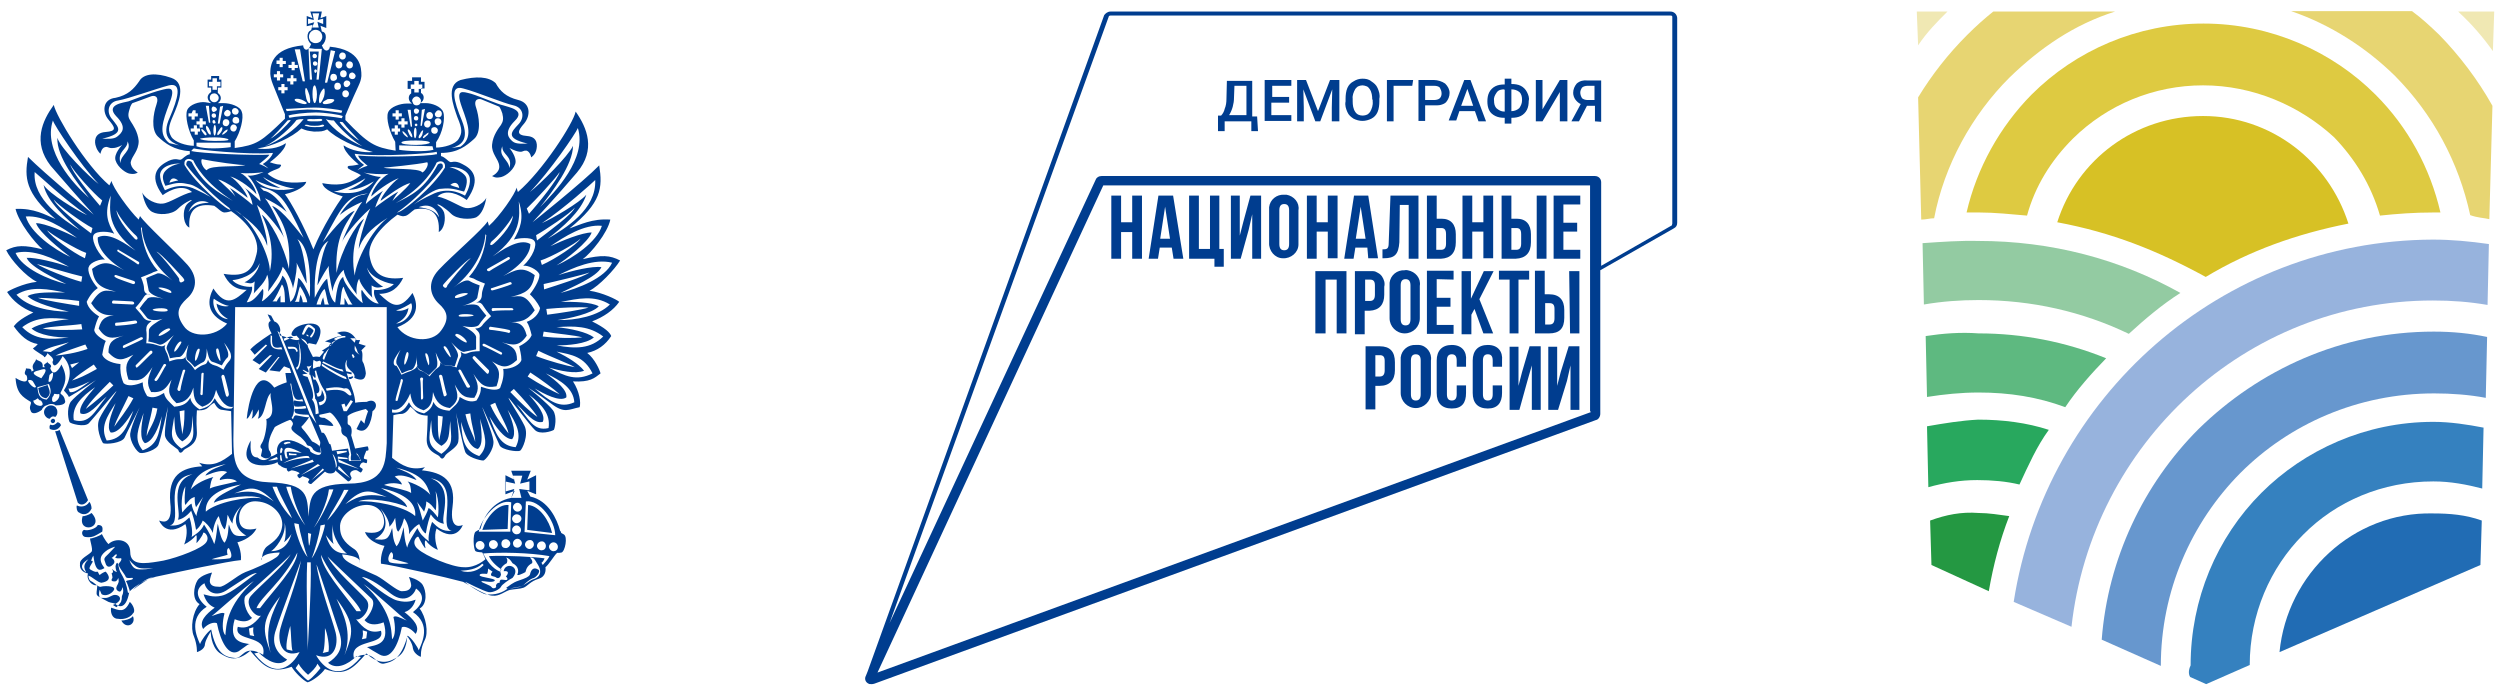 <?xml version="1.0" encoding="UTF-8"?> <!-- Generator: Adobe Illustrator 27.2.0, SVG Export Plug-In . SVG Version: 6.00 Build 0) --> <svg xmlns="http://www.w3.org/2000/svg" xmlns:xlink="http://www.w3.org/1999/xlink" id="Layer_1" x="0px" y="0px" viewBox="0 0 562.4 155" style="enable-background:new 0 0 562.4 155;" xml:space="preserve"> <style type="text/css"> .st0{fill:#003D8F;} .st1{fill:#216CB4;} .st2{fill:#3581BF;} .st3{fill:#6797CE;} .st4{fill:#97B3DD;} .st5{fill:#28A85E;} .st6{fill:#249842;} .st7{fill:#5EB980;} .st8{fill:#93CBA2;} .st9{fill:#E7D572;} .st10{fill:#DECA41;} .st11{fill:#D7C125;} .st12{fill:#F0E8B3;} </style> <path class="st0" d="M20.6,114.4c0-0.5-0.2-1.2-0.5-1.5c-0.7,1.2-2.1,1.2-2.8,0.8c-0.2,0.3,0,1.5,0.5,1.6 C18.6,115.9,19.9,115.9,20.6,114.4z M18.6,116.1c-1.3,4.1,5.2,2.8,2-0.7C20.1,115.8,18.9,116.2,18.6,116.1z M13.7,95.7 c0-0.3-0.3-0.7-0.8-0.7c-0.7,0.8-1.3,0.7-1.5,0.5c-0.3,0.2-0.3,0.5-0.2,1C11.9,96.8,12.9,97,13.7,95.7L13.7,95.7z M11.4,94.7 c0,0.3,0.3,0.5,0.5,0.5c0.3,0,0.5-0.3,0.5-0.5c0-0.3-0.2-0.5-0.5-0.5C11.7,94.2,11.4,94.5,11.4,94.7L11.4,94.7z M19.8,112.5 l-6.4-15.8C13,97,12.7,97,12.4,97l5.1,16.1C18.3,113.9,19.3,113.4,19.8,112.5L19.8,112.5z M18.9,119.2c-0.7,0.3-0.5,1.5,0.3,1.6 c1.6,0.2,2.1-0.2,3.8-1.2c0.2-1,0-1.5-1-1.5C21.7,118.9,19.8,119.5,18.9,119.2L18.9,119.2z M79.1,83.8c-0.2,0-0.8-0.2-1.3-0.3L78,84 c0.3,0,0.8,0.2,1.1,0.2V83.8L79.1,83.8z M118.8,113.6l-0.2,5.6l5.6,0.7C123.6,117.2,121.4,113.8,118.8,113.6L118.8,113.6z M25,136.7 c-0.2,1,0.2,2.5,1.5,2.5c1.6,0.3,3-0.5,3.4-1.2c0.7-0.5,0-2-0.7-2.6C28,138,26.8,137.3,25,136.7z M27.3,139.6c1.1,2.1,3.4,0.8,2.6-1 C29.4,139.3,28,139.6,27.3,139.6z M121,128.1c-0.8-0.5-1.5-0.2-1.8,1.2c-0.3,0.5-1,0.8-2.5,1.3c-1.5,0.5-2.1,1.2-2.8,1.6 c0,0,0.2,0.5,0.8,0.2c0.5-0.2,2.6-0.3,3.1-0.8c0.5-0.5,1.3-1.2,2-1.5C120.5,130.1,121.9,128.4,121,128.1L121,128.1z M12.4,93.8 c0.2-0.1,0.3-0.3,0.4-0.5c0.1-0.2,0.1-0.4,0.1-0.6c0-0.2,0-0.4-0.1-0.6c-0.1-0.2-0.2-0.3-0.3-0.5c-0.1-0.1-0.3-0.2-0.5-0.3 c-0.2-0.1-0.4-0.1-0.6-0.1c-0.7,0-1.5,0.7-1.5,1.5c0,0.8,0.7,1.5,1.3,1.5C11.4,93.8,11.9,93.5,12.4,93.8z M55.5,94.2 c0.5,0,1.3-2.1,1.3-2.1s0.2,1.3-0.2,2.1c0.8-0.3,1.6-2.1,1.6-2.1s0.2,1.3-0.2,2.1c1.8-0.5,1.6-4.9,3-5.8c-0.7,0.7,1.6,5.1-1.1,5.9 c0.3,1-0.3,4.4-1,5.4c-0.7,1,0,1.2,0,1.3c0.2,0.2-0.2,1.2-0.2,1.6c1.5,1.2,2.3,0,2.3-0.2c0-0.2-0.2-0.8-0.5-1.2 c-0.5-2.3,1.1-4.6,1.3-5.1c0.3-0.3,2.9-1.5,3.3-1.6c0.3-0.2,0.8,0.5,0.8,0.8c0,0.5-0.5,0.7-0.3,1.2c0,0.5,2,1.8,2,1.8s1.1,1,1.3,1.5 c0.2,0.5,0.5,0.5,0.7,0.5c0.2,0,0.8,0.5,0.8,0.8c0.8,0.8,1.6,0.7,1.8,0.7c0,0-0.2-1-0.2-1.2c-0.2-0.5-1.1-1-1.8-1.3 c-0.3-0.5-1.6-2.3-2.1-2.8c-0.5-0.5-0.2-0.7,0-0.8c0.2-0.2,1.3-1.5,1.5-2l2.3,5.4c0.2,0.2,0.2,0.8,0,1.2c1.5,3.5-2.1,1.5-2.1,1.2 c0-0.3-0.3-0.8-0.8-0.8c-5.7-3.8-7.1-0.3-6.6,1.3c-0.3,0.2-1.1,0.7-1.5,0.7c-1.5,1.5-2.6,0.5-3,0.2c-1.6,0-1.6-1.8-1.5-3.8 c-3.8,6.9,4.8,5.9,6.1,4.8c-0.2,0.2,0.2,0.8,0.5,0.8c0.4,0.4,1,0.6,1.6,0.7c-0.2,0.2,0,0.5,0.3,0.7l0.7-0.3c0.3,0,1.6,0.3,1.8,0.7 l-0.5,0.3c0,0.2,0,0.5,0.5,0.8l0.7-0.5c0.2,0.2,1.3,0.3,1.5,0.8l-0.3,0.5c0,0.2,0.3,0.5,0.7,0.5l3.1-2.8c1,0.8,2.5,0.3,2.3-0.3 l2.9,2.5c0.3,0,0.7-0.3,0.8-0.8l-0.3-0.7c-0.2-0.7,0.8-1.2,1.5-1l0.8,0.5c0.2,0,0.5-0.5,0.5-0.8l-0.7-0.5c0.2-0.7,0.3-0.8,0.8-1 l0.7,0.2c0.2,0,0.2-0.5,0.2-0.8l-0.7-0.2c-0.2-0.3,0.3-1.2,0.5-1.8c0,0,0.5,0,0.5-0.2c0-0.2,0-0.5-0.2-0.8l-2.8,0.5 c0,0.3,0.3,1.2,0.5,1.2c0.2,0.2,0.7,1.2,0.8,1.6h-2.6c-0.3-0.2-0.2-1.2,0-1.5l-0.3-1.3l-3.6,0.5c0,0-0.3-1.8-0.5-1.5 c-0.2,0.3-1-3.1-1.8-2.5l-0.7-1.8c0.3-0.2,2.5,0.3,3.3,0.2c-0.2-0.7-1.1-1.3-2-1.8c-1.6,0-1.1-0.7-1.1-0.7s1.5-0.3,2.3-0.5 c0.8,0.2,2.3,2.6,2.6,3.5c-0.2,1.6,0.7,1.6,1.1,2c0.5,0.3,1.1,4,1.1,4s-0.2,0.8,0,1.3h2.1c0,0-0.3-1-0.8-1.3l-1.3-4.4 c0.3-1.2,0-2.1-0.5-2.3c-0.5-0.2-0.2-0.7-0.3-2c0.8-0.8,3-1.3,4.1-1.6l0.5,0.5c0,0-0.7,1.8-0.8,2.8l-0.8-0.8l-1,2 c2.3,1.5,3.4-1.6,3.6-4c1.5-1,0.7-3.1-1.3-2.1c0,0-1.8,0-2.6,0.2c0-3.3-3.4-7.9-1.8-9.7c-0.8,2.5,2.1,2.5,1.6,4.1 c2.6,1.2,2.5-0.7,2.6-1c0-0.3-0.3-2.1-0.7-2.6c-0.3-0.5,0.2-1.8-0.3-2.6l1-1l-1.6-0.5l0.3-0.8h-0.8c-1.6-3-4.4-1.6-4.4-1.6 s0.7,0.2,1.1,0.7c-0.7-0.2-3.8,1.2-3.8,1.2s1,0.2,1.8,0.5l-2.5,1.6l0.5,0.2l-1,1.2c0,0-0.7-0.2-1.5,0c-0.7-1.5-1.8-3-0.8-3.1 l1.5,0.3c3.6-6.4-3.6-4.9-4.9-3.5c-1.3,1.5-0.3,1.8,0.5,1.5l0.7,0.8c-0.8,0.7-3.3-0.7-3.9-0.7c-0.7,0-0.7-0.5-0.5-1 c0.2-0.5-0.2-2-1.3-2.3l-0.7-1.3l-0.8-0.3l0.7,1.5c-0.7,0.2-0.7,1.3,0.2,2.8c0,0-3.4,2.1-4.8,3.6l1,1.2l2.5-2.3l0.3,0.2l-3.3,3.3 l1.6,1l2.3-2.1h0.5l-3,3.1l1.6,0.8l2.8-3.5h0.3l-2.3,3l2.3,0.3l1-1.2l1.3,0.5l0.3,1h-1.3l0.3,2.1c0,0-1.6,0.5-2.8,1.2 C57.6,81.8,55.8,91,55.5,94.2L55.5,94.2z M60.3,103.6c0.7-0.2,1.6-0.7,2-0.8l0.2,0.5C62.2,103.4,61.4,103.6,60.3,103.6z M76,105.5 l0.2-0.7l2.6,2.8L76,105.5L76,105.5z M80.8,105.5l-4.6-1.5l-0.2-0.7L80.8,105.5z M76,103.2v-0.5l2.1,0.3l0.2,0.3L76,103.2z M78,101.4v0.3l-2.1,0.5l-0.2-0.7L78,101.4L78,101.4z M75.5,105.2c0.2-0.5-0.3-2-0.7-3.1C75.4,102.6,76.2,104.9,75.5,105.2z M64.5,101.8c0,0,0,0.8,0.3,1.3h-0.5c-1.3-3.6,1.5-2.3,3.6-1.2C64,101.3,64.5,101.8,64.5,101.8z M66.7,102.1v0.3H65v-0.5 C65.4,102.1,66.5,102.1,66.7,102.1z M65.2,99.4l0.2,0.3c-0.5,0-1.1,0.2-1.3,0.3l-0.3-0.3C63.9,99.6,64.4,99.3,65.2,99.4L65.2,99.4z M63.2,103.7c-0.2-0.2-0.2-0.8-0.2-1.3h0.3c0,0.5,0.2,1.2,0.2,1.2L63.2,103.7L63.2,103.7z M63.4,101.8l-0.3,0.2 c-0.2-0.5,0-1.2,0.2-1.3l0.3,0.3L63.4,101.8L63.4,101.8z M63.7,104.2c1.6-1,4.6-1.8,5.7-1.6l0.3,0.5 C69.3,102.9,66.3,103.1,63.7,104.2L63.7,104.2z M65.4,105.4l4.9-2l0.3,0.5L65.4,105.4L65.4,105.4z M67.7,106.9l3.8-2.5l0.5,0.3 L67.7,106.9L67.7,106.9z M72.9,105.7l-2.8,2.3l2.5-2.6L72.9,105.7L72.9,105.7z M79.6,80.5c-0.2,0-0.3,0-0.3-0.3 c-0.2-0.2-0.2-0.5,0-0.5s0.3,0.2,0.3,0.3C79.8,80.2,79.8,80.3,79.6,80.5z M80.9,79.8c-1.6-1-1-1.5-1.1-2.1 C80.8,79.5,80.1,79,80.9,79.8L80.9,79.8z M80.1,76.1l-0.3,1l-1-1H80.1z M78,92.5h-0.7L76.8,91l0.7-0.2l0.3,0.8l1.1-1.6l0.5,0.3 L78,92.5L78,92.5z M78.5,87.7c0.3,0.2,0.7,1.2,0.5,1.2c-0.3,0.2-0.5,0-1.1-0.5c-0.5-0.5-1.8-1-4.4-0.5l-0.2-0.5 c1.1-0.2,2.6-0.5,4.1,0C77.7,87.3,78.3,87.3,78.5,87.7z M73.1,79.5c0.2-0.3,0.8-1.2,1.5-1.6L74,77.7c0.2-0.3,1.1-1,1.6-1.2l-0.5-0.2 c0.5-0.5,1.8-0.8,2.6-0.7v0.3c-2.8,0.2-3.8,2.3-4.8,5.1l-0.3-0.3c0-0.3,0.2-1,0.5-1.3H73.1L73.1,79.5z M72.7,81.3 c1.1,0.5,3.3,1.8,4.3,1.8l0.3,0.5c-0.7,0-3.4-1.3-4.8-2L72.7,81.3z M72.4,81.8c2.1,1.5,4.8,2.8,5.4,3l0.2,0.5c-0.7,0-3.4-1.5-5.6-3 V81.8L72.4,81.8z M70.6,81c0.2,0.1,0.3,0.2,0.5,0.3c0.2,0,0.4,0,0.6-0.1c0.3-0.2,0.5,0.2,0.5,0.3s0,1.2-0.5,1 c-0.5,0-1.5,0.7-1.3,0.3C70.4,82.6,70.4,80.8,70.6,81L70.6,81z M70.8,83.5l0.3-0.2c0.2,0.8,0.7,2.8,1.8,4.4c1,1.6,0.5,3.3-1,3.5 l-0.2-0.7c0.8-0.2,2-0.3,0.7-2.8c0,1-0.2,1.6-1,1.5l-0.2-0.7c0.7,0,1.1-1-0.2-3.1h-0.5l-0.2-1C70.8,85.1,71.3,85.6,70.8,83.5 L70.8,83.5z M69.8,84.3c0.2,0.5,1.1,4.4,1.1,5.4c0.5,0.3,0.7,2.3,0.8,3.3l-0.7,0.2c0-1.8-0.3-2.8-0.8-3.3c0.7-1-0.3-3.3-1-5.1 c-2-0.5-1-0.7,0-0.7c-1.6-1-1.3-1.2-0.2-0.5c1,0.7,0-1.2,0-1.2s0.8,0.2,1.1-0.3c-0.2,0.7-0.5,0.8-0.5,0.8V84.3L69.8,84.3z M69.1,75.6c-0.2-0.2-0.3-0.3-0.2-0.3h0.3c0.2,0.2,0.3,0.3,0.2,0.3C69.5,75.7,69.3,75.7,69.1,75.6L69.1,75.6z M70.8,73.9 c0.3,0.3-0.3,1.6-0.7,2c-0.2,0-0.5,0-0.3-0.3c0.2-0.3,0.8-1,0.7-1.3c-0.2-0.3-1-0.8-1.1-0.7c-0.3,0.2-0.8,1.3-1,1.6 c-0.2,0.2-0.3,0-0.5,0C68.6,73.4,69,72.1,70.8,73.9z M69.3,77.9c-0.2-0.5-1.3-1.3-1.6-1.8C68.3,76.4,69,76.5,69.3,77.9z M67,76.4 c1.1,3,0.8,6.1-0.2,6.8l-0.2-0.5C67.7,82.5,67.5,77.9,67,76.4L67,76.4z M67,79l-0.3,0.2c-0.3-1-0.7-0.7-1.8-0.7L64.7,78 C66.2,78,66.7,77.9,67,79L67,79z M65.5,75.7l0.5,0.3c-0.5,0-1.3,0.3-2,0.7l-0.2-0.5C64.4,75.9,65.2,75.7,65.5,75.7L65.5,75.7z M60.9,75.4l0.3,0.2c0,1.8-0.2,3,2.1,2.5l0.2,0.5C60.6,78.7,60.8,77.5,60.9,75.4z M62.4,74.4l0.8,0.8l8,20.1l-1.5-2.1L62.4,74.4 L62.4,74.4z M65.5,86.3c0.5,3.3,0.8,4,2.5,3.5l0.2,0.5c0,0-1.5,0-1.8-0.2c-0.5-0.2-0.3,0.8-0.2,1.2c0,0.3,1.5,0.2,2.5,0l0.2,0.5 c-0.2,0.2-2,0.2-2.5,0.2c-0.3,0-0.2,0.5,0,0.8c0.2,0.3,1.3,0.5,3,0.5l0.2,0.5c-0.5,0.2-2-0.2-2.6-0.3c-0.7-0.2-0.8,0-1.1,0.8 l-0.3-0.3c1.1-1.5,0.3-4.6-0.3-7.7L65.5,86.3L65.5,86.3z M139.5,58.6c-2.3-1.2-4.1-1.3-8.4-0.3c1.8-1.3,5.6-5.9,6.2-8.9 c-4.1-0.3-6.9,1.2-9.2,2c7.2-5.8,7.5-9.1,6.7-14.2C131.1,41,119.8,50,119.8,50s5.7-6.1,10-11.2c4.3-5.1,2.3-10-0.3-13.7 c-0.5,2.6-7.4,13.3-13,18.1l-0.3-1c-0.2,1.3-3.9,6.6-6.2,8.6l-0.3-1c-1.1,1.8-8,7.7-11,10.9c-2.8,3-1.8,5.9,0,7.6 c1.8,1.6,2.6,3.3,0.5,6.1c-2,2.8-7.4,2.5-9.8-0.8c5.1-2,4.6-5.3,3.4-7.7c-3.1,4.4-4.9,2.6-7.5,0.2c2.8,0,4.4-1.5,5.4-3.6 c-5.2,0.7-6.9-1.5-7.5-4.6c-0.8-3.1,2.5-6.9,6.2-9.6c0.2,0,1,0.5,1.6,0.3c0.7,0,1.5-1,2.3-1.5c3.8-0.7,5.7,1,5.4,5.1 c1.3-0.7,1.6-3,1.2-4.4c-0.5-1.3-1.6-1.6-1.5-1.8c0.2-0.2,1.8,0.8,3.1,2.1c1.3,1.3,4.4,1.3,5.6,0.8c1.3-0.7,2-2.6,2.3-4.4 c-0.8,1.6-3.3,2.5-4.6,2.3c-1.3-0.2-3.9-2.1-6.4-2.6c2-1.8,4.8-0.5,6.6,0.8c3.6-5.1,1-7.1-1-8.1c-1.8-1-2.5-0.2-2.8-0.5 c-0.5-0.2-1-1-2-1.3v-0.7c3.8,0,5.7-1.6,7.4-3.1c1.8-1.5,1.1-5.3,0.5-7.1c-0.7-2,0.7-2.1,1.3-1.8c0.7,0.3,3.9,1.6,3.9,1.6 s0.3,0.3,0.7,1.5c0.3,1.2,0.2,1.8-0.3,2.6c-0.5,0.7-1.8,2.3-2,4.4c-0.2,2.1,1.5,3.3,1.6,4.8c0.2,1.5-1.6,2.3-1.6,2.3 s0.7,0.5,1.6,0.3c1,0,3-1.3,3.6-3c0.5-1.5-1.3-3.6-1.3-3.6s1.3,0.7,2.1,0.8c1,0.2,0.8-0.3,1.8-0.2c0.8,0.3,1,1.5,1,1.5 s0.8-0.5,1.1-1.5c0.3-1,0.5-3.1-2-3.3c-2.6-0.2-2.1-1.2-0.7-2.8c1.5-1.8,1.5-4.6-1.3-5.3c-2.8-0.7-4.1-2-5.1-3.8 c-1.6-1.5-4.4-1.6-7.9-0.7c-3.4,1.2-1.6,5.8-0.7,8.4c1.1,2.6,1.1,3.5,0.3,4.8c-0.7,1.3-3.4,2-5.1,2v-1.2c1.5-2.1,2.1-5.4,1.6-6.8 c-0.5-1.3-2.6-2-3.9-2h-1.3c1-0.5,1.1-1.8,0.2-2.3v-1h0.8v-1.5h-0.8v-1h-2v0.8h-1v1.8h0.8v1c-0.8,0.5-0.7,1.8,0.2,2.3h-1.3 c-1.3,0-3.6,0.7-4.1,2c-0.5,1.3,0.3,4.4,1.6,6.6L89,33.9c-4.8-0.8-6.1-1.5-11.3-6.9v-1c3.1-7.4,3.4-7.1,3.6-8.9c0-1.8,0-5.9-7.1-6.6 c0,0.8-1.1,1.6-1.8-0.3c1.1-0.8,1.3-3,0-3.1l-0.3-1.3l1.3,0.5V3.6l-1.3,0.5l0.3-1.5h-2.6l0.5,1.5L69,3.6v2.3l1.3-0.3l-0.3,1.2 c-1.1,0.3-1.1,2.3,0,3.1c-0.8,2.1-1.8,1.2-1.8,0.3c-7.2,0.7-7.4,4.6-7.4,6.4c0.2,1.8,0.3,1.6,3.3,9.1v1c-5.4,5.3-6.4,5.9-11.3,6.6 v-1.5c1.3-2.1,2.1-5.3,1.6-6.6c-0.3-1.3-2.6-2-4.1-2H49c0.8-0.5,1-1.6,0-2.3v-1.2h0.8v-1.8h-0.5v-0.8h-1.8v0.8h-0.8v1.8h0.8v1 c-1.1,0.7-1,1.8,0,2.5c0,0-0.2,0-1.3-0.2c-1.3-0.2-3.6,0.5-4.1,1.8c-0.5,1.3,0.2,4.6,1.5,6.8v1.2c-1.6,0-4.4-0.8-5.1-2.1 c-0.7-1.3-0.7-2.1,0.5-4.8c1.1-2.6,3.1-7.2-0.5-8.4c-3.4-1.2-6.2-1-7.2,0.8C30.1,20,28.8,21.4,26,22c-3,0.3-3,3.3-1.6,4.9 c1.5,1.8,2,2.6-0.7,2.8c-2.6,0.2-2.5,2.3-2.1,3.3c0.3,1,1,1.6,1,1.6s0.2-1.3,1-1.5c0.8-0.2,0.7,0.3,1.8,0.2c1,0,2.1-0.7,2.1-0.7 s-2,2-1.5,3.5c0.5,1.6,2.5,3,3.4,3c0.6,0.1,1.2,0,1.6-0.3c0,0-1.6-0.8-1.6-2.3c0.3-1.5,1.8-2.5,1.8-4.8c-0.2-2.1-1.3-3.6-1.8-4.4 c-0.5-0.8-0.7-1.3-0.3-2.6c0.3-1.2,0.7-1.5,0.7-1.5s3.4-1.2,4.1-1.5c0.7-0.3,2-0.2,1.3,1.8c-0.7,2-1.3,5.6,0.3,7.2 c1.6,1.5,3.6,3.1,7.2,3.3v0.7c-1,0.2-1.5,1-2,1.2c-0.5,0.2-1-0.5-2.8,0.3c-2,1-4.8,3-1.3,7.7c1.8-1.3,4.6-2.5,6.6-0.7 c-2.3,0.5-5.1,2.5-6.6,2.6c-1.3,0.2-3.8-0.8-4.6-2.5c0.3,1.6,1,3.8,2.3,4.4c1.3,0.7,4.3,0.7,5.7-0.7c1.3-1.3,3-2.1,3.1-2 c0.2,0.2-1.1,0.5-1.5,1.8c-0.5,1.3-0.3,3.8,1,4.4c-0.3-4,1.6-5.6,5.6-4.9c0.8,0.5,1.6,1.5,2.3,1.5c0.7,0,1.5-0.3,1.5-0.3 c3.8,2.6,6.6,6.4,5.7,9.7c-0.8,3.3-2.1,5.3-7.4,4.4c1,2.1,2.5,3.6,5.2,3.6c-2.6,2.3-4.6,4.1-7.5-0.3c-1.3,2.5-1.8,5.8,3.1,7.9 c-2.6,3.1-8,3.3-9.8,0.5c-2-2.8-1.1-4.4,0.7-6.1c1.8-1.5,3-4.4,0.2-7.6c-2.8-3.1-9.5-9.2-10.7-11l-0.3,0.8c-2.1-2-5.9-7.3-6.1-8.7 l-0.5,1c-5.4-4.6-12-15.6-12.5-18.1c-2.6,3.6-4.8,8.4-0.7,13.7c3.2,3.7,6.4,7.4,9.7,11c0,0-11.2-9.4-14.8-13 c-0.8,4.6-0.7,8.1,6.2,14c-2.3-1-4.9-2.5-9-2.3c0.7,3,4.3,7.6,6.1,9.1c-4.1-1-5.9-1-8.2,0.2c1,2.1,4.4,5.9,6.9,7.1 c-3,0.3-6.4,2-6.7,2.3c1.3,2,3.3,3.6,5.9,4.6c-3.1,1.5-3.9,2.5-4.4,3.1c1.5,2.1,3.1,3.6,5.4,4c-0.3,0.4-0.7,0.7-1.1,1 c0.7,0.7,2.3,1.5,2.5,1.8c0,0.5,0.7-0.3,0.8-0.8c0,0.3,1.8,1.2,1.1,2c0.3,2,1.8-0.3,2.3-1.3c3.4,3.5,0.3,7.6,0.3,7.7 c0,0.2,0.8,0.8,1.1,1.5c1.8-1,6.1-3.8,6.1-3.8s-4.6,3.5-5.7,4.9c-1,1.6-0.5,4.3-0.2,4.6c0.2,0.3,3.3,1.2,4.3,0.2 c1.1-1.2,6.2-7.4,6.2-7.2c0,0.2-2.8,4-3.8,6.1c-1,2.1,0.5,5.3,0.8,5.6c0.7,0.3,4.1,0,4.8-1.2c0.5-1.2,4.3-8.4,4.1-8.4 c0,0-2.6,5.6-2.8,7.4c-0.2,1.8,1.6,4.4,2.3,4.4c0.7,0.2,3.8-0.7,4.1-2c0.5-1.3,2.1-8.4,2.1-8.4s-0.8,4.9-0.7,6.4 c0.2,1.6,2.5,2.8,3,3.3c0.3,1,0.8,0.7,1.3,0c0.5-0.5,2.9-1,2.9-3.8c-0.2-3,0-5.1,0-5.1s1.8,0.2,2.6-0.7c0.8-0.8,1.3-1,1.3-1 s0.7,1.6,1.8,1.6l2,0.3l0.2,9.6c-2.3,1.8-4.3,3-7.4,2l0.7,0.8c-4.8,0.3-7.7,2.1-7.2,8.1c0.7,5.8-2.3,4.1-2.5,4.1c0,0,1.5,4,5.9,0.8 c0.7,1.6,0,4.1-0.3,4.6c1.1-0.5,2.3-1.5,2.6-2c0.3-0.5,0.3,0.8,0.2,1.5c-0.2,0.7,1.5-1.6,1.5-2.1c0.2-0.5,2,1.2,0.2,2.6 c-1.8,1.5-7.7,3.5-10.2,3.8c-3.1,0.5-6.4,1-6.4-2.1c0-3-3.4-3.3-4.9-1.8c-0.8-0.8-1.5-2.3-1.5-2.3c0,0.3-2.5,1.2-2.6,1 c-0.2,0.2,0.7,2.5,0.3,3c-0.5,0.7-2.8,1.6-2.6,2.8c-0.2,1.6,1.5,2.1,1.8,2.1c-0.5,1.5,1.1,3,2.1,2.6c-0.2,2.8-0.8,2,2.5,3.8 c0.7,0.3,1.3,0.2,1.6,0.5c0.3,0.3,2.3,1.8,3.1-2.8c1.2-1.2,3.9-3.1,7.1-3.6c3.3-0.7,15.3-3.3,18-3.5c0.2-2-0.8-4-0.8-4 s3.1-0.7,4.3-3.1c-2,0.5-3.8,0.2-3.9-2.1c-0.2-2.3,1.6-4.3,4.1-4c3,0.2,5.7,2.6,5.6,5.3c-0.2,2.6-2,3.8-3.4,4.8 c-1.3,1-1.1,3.1-1.3,3.1c0,0-0.2-0.7,1-1.2c1.1-0.5,3.1-0.5,3.1-0.5s0,0.7-1.1,1.3c-1.1,0.8-4.9,2.5-6.6,3.1c-2,0.8-4.8,3.5-5.9,3.3 c-1.1,0-2-0.2-2.1-1.2c0-0.8,0.5-2,0.5-2s-2.5,0.5-3.3,1.8c-0.8,1.3-1.3,4.3,0.5,5.3c-1.6,1.8-2.1,5.4-1.3,7.2 c0.8,2,0.7,3.6,0.7,3.6s1.8-0.5,1.8-1.8c0.2-1.2,1.3-2.8,1.3-2.8s0,3.3,2,4.8c2,1.3,3.9,2.1,6.9-0.5c2.8,3.3,4.6,5.3,9.3,3.6 c0.7,1.2,2.6,3.1,3.6,3.5c1.1-0.3,3.1-1.8,3.9-3c4.6,1.8,6.4-0.2,9.3-3.5c3.1,2.8,5.2,2,7.2,0.7c2-1.3,2-4.6,2-4.6s1.2,1.5,1.3,2.8 c0.2,1.2,1.8,2,1.8,1.8c0,0-0.2-1.6,0.8-3.6c1-1.8,0.3-5.4-1.1-7.2c1.8-1,1.5-4,0.7-5.3c-0.8-1.3-3.1-1.8-3.1-1.8s0.5,1.2,0.5,2 c-0.2,1-1.1,1.2-2.1,1.2c-1.1,0-3.9-2.6-5.7-3.5c-1.8-0.8-5.7-2.5-6.7-3.3c-1.1-0.8-1-1.5-1-1.5s2,0.2,3.1,0.7 c1.1,0.5,0.8,1.2,0.8,1.2s0.2-2-1.1-3c-1.5-1-3.3-2.3-3.3-4.9c-0.2-2.6,2.8-4.9,5.6-5.1c2.8-0.2,4.4,1.8,4.3,4 c-0.2,2.3-2.3,2.5-4.3,2.1c1,2.5,4.4,3.1,4.4,3.1s-1,2-0.8,4c2.6,0.3,14.8,3.1,18.5,4.1c1.5,0.8,5.1,3.1,6.6,3.1 c1.5,0.2,2.8-1,3.9-1.3c1.1-0.2,2.3-0.2,3.1-0.5c0.8-0.3,1.6-1.5,3.4-2c1.6-0.5,1.6-2,1.5-2.6c0.7-0.5,2.1-2.8,2.5-3.1 c0.2-0.3,0.2,0,1.1-0.2c0.8-0.2,1.5-3.6,0.5-4.1c-1-0.5-0.3-0.3-0.8-0.8c-0.7-2.6-2.6-6.8-6.7-7.7l-0.7-1.3l2,0.8v-4.3l-2,1l0.8-2 h-4.4l0.7,2l-2-1v4.3l2.1-0.8L115,112c-4.1,0.8-6.2,4.1-6.9,6.9c0,0.2-0.5,0.3-1.1,0.7c-0.7,0.5-0.5,4.1,0,4.4 c0.5,0.3,1.5,0.2,1.5,0.3c0.2,0.3,0.7,1.5,0.7,1.5s-2.1,2-4.9,1.8c-2.6,0-8.5-2.5-10.3-4.1c-1.8-1.5,0-3.3,0.2-2.6 c0.2,0.5,1.6,3,1.5,2.3c-0.2-0.7-0.2-2,0.2-1.5c0.3,0.5,1.3,1.5,2.6,2c-0.3-0.7-1-3-0.3-4.8c4.4,3.3,5.9-0.7,5.9-0.8 c0,0-3.1,1.6-2.3-4.1c0.8-5.9-2.1-7.7-6.9-8.2l0.7-0.7c-3.1,0.8-5.1-0.3-7.4-2.1l0.3-9.6c0,0,1-0.3,2-0.3c1.1-0.2,1.8-1.6,1.8-1.6 s0.5,0.3,1.3,1.2c0.8,0.8,2.5,0.8,2.6,0.8c0,0,0,2.3-0.2,5.1c-0.2,3,2.3,3.5,2.8,4c0.5,0.7,0.8,0.8,1.3,0c0.3-0.8,2.8-1.8,3-3.3 c0.3-1.5-0.5-6.4-0.5-6.4s1.5,7.2,2,8.6c0.3,1.3,3.4,2.1,4.1,2.1c0.5,0,2.5-2.5,2.3-4.4c-0.2-1.8-2.6-7.6-2.5-7.6 c0,0,3.4,7.4,3.9,8.6c0.5,1,3.9,1.5,4.6,1.2c0.5-0.3,2-3.5,1-5.6c-1-2.1-3.6-5.9-3.6-6.3c0-0.2,4.9,6.3,5.9,7.2 c1.1,1.2,3.9,0.3,4.3,0c0.2-0.3,0.8-3-0.2-4.4c-1.1-1.5-5.6-5.1-5.6-5.1s2.1,1.3,5.2,3.6c3,2.3,3.9,1.3,6.4,0.8c0.3-1,0-3.5-1.5-5.8 c3.8,0.2,4.8-0.7,6.2-1.8c-0.2-0.8-1.3-3.3-3-4.6c2.3-0.5,4.1-1.8,5.4-3.8c-0.3-0.8-1.3-1.8-4.3-3.3c2.6-1,4.8-2.5,6.1-4.4 c-0.5-0.5-3.8-2.1-6.7-2.5C134.7,64.4,138.3,60.6,139.5,58.6L139.5,58.6z M114.6,37.8c-0.2-2-2.6-2.6-1.6-4.9 C112.9,34.9,115.4,35,114.6,37.8z M103.9,27.1c-1.8-4.3-2.8-8.1,0.3-7.2c3.1,0.8,9,3.3,11.3,3.8c2.3,0.5,2.6,2.8,1.1,4.3 c-1.5,1.6-3.1,3.1,2.1,4.3c-1,0-2.6,0.2-3.4-0.5c-0.8-0.7-2.1-2,0.5-4.6c2.6-2.5-1.5-3.1-2.6-3.5c-1.1-0.2-5.2-2-7.2-2.6 c-2-0.5-3.6-1.2-2.1,3c1.5,4.1,2.5,6.9-0.3,8.9l-2,0.3C103.6,32.7,105.7,31.6,103.9,27.1L103.9,27.1z M27.1,36.7 c-0.8-2.8,1.6-3,1.6-4.9C29.8,34,27.1,34.7,27.1,36.7z M38.1,32.2c-2.6-2-1.5-4.9,0-8.9c1.6-4.1,0-3.5-2-3c-2,0.5-6.1,2.1-7.2,2.5 c-1.1,0.3-5.2,0.7-2.8,3.3c2.6,2.6,1.3,3.8,0.3,4.6c-0.8,0.7-2.5,0.5-3.4,0.5c5.2-1.2,3.6-2.6,2.3-4.3c-1.5-1.6-1-4,1.3-4.3 C28.9,22.2,35,20,38,19.2c3.1-0.7,2,3,0.2,7.2c-2,4.3,0.2,5.6,2.1,6.3L38.1,32.2L38.1,32.2z M48.1,67.2c0.7,0.5,2.3,1.5,3.4,1.6 c-0.7,0.3-2,0-2.8-0.5c0.3,2,1.5,2.8,2.6,3.5C48.8,71.6,47.6,68.6,48.1,67.2L48.1,67.2z M49,78.4c0.3,0,0.8,3.1,0.5,2.8 C49,80.7,48.1,78.2,49,78.4L49,78.4z M44.9,78.5c0.2,0.2-0.7,3.1-1,2.6C43.7,80.7,44.2,78,44.9,78.5z M40.8,76.9 c0.2,0.2-1.6,2.8-1.6,2.1C39.1,78.5,40.3,76.4,40.8,76.9z M41.1,62.4c0.2,0.3,0.7,0.7,0,1c-0.8,0.5-0.8-0.5-0.8-0.7 c0-0.2-3.8-5.1-5.1-6.1C36.2,56.9,40.8,62.1,41.1,62.4L41.1,62.4z M32.4,64.9c0-1-0.7-2.6-0.7-2.5c0,0,2.1-0.8,2.5-1 c0.2-0.2,0.8-0.3,1.3-0.5c-2.3-2.6-3.4-5.8-3.8-9.6l0.2-0.2c0.2,4.4,3.3,9.2,6.9,12c-1-0.8-2.8-2-3.6-1.5c-0.8,0.3-2.5,1-2.3,1 l0.5,2.5c0,1,2.1,1.8,3.4,2.1c-1.3-0.3-3.4-0.7-3.8,0.2c-0.6,0.6-1.1,1.3-1.6,2c0,0,1,1.2,1.6,2c0.5,0.8,2.6,0.7,3.6,0.3 c-1.3,0.7-3.1,1.8-3.1,2.6c0,1,0,2.5-0.2,2.5c0,0,1.6,0.3,2.5,0.7c0.8,0.3,2.3-1.2,3.3-2.1c-0.8,1-1.8,2.5-1.6,3.1 c0.3,0.7,0.8,2.1,0.7,2.1c0,0,1.5-0.3,2.1-0.3c0.8,0,1.6-1.8,2.1-2.8c-0.3,1.2-0.8,3-0.2,3.5c0.7,0.5,1.6,1.6,1.6,1.6s1.1-0.8,2-1.2 c0.7-0.5,0.7-2.3,0.7-3c0.2,1,0.5,2.8,1.3,3c0.7,0.2,2.1,0.8,2.1,0.8s0.7-1.3,1.3-1.8c0.5-0.7-0.3-2.3-0.8-3.3c0,0,1.3,1.6,1.5,2.5 c0.2,0.8,0,1.3-0.5,1.8c-0.5,0.5-1.3,2-1.1,1.8c0,0-1.1-0.8-2-1c-0.7-0.2-1.3-0.5-1.5-1.3c-0.2,0.7-0.3,1-1.1,1.2 c-0.7,0.2-2,1.2-1.8,1.2c0,0-0.8-1.2-1.3-1.6c-0.5-0.5-1-0.8-0.8-1.6c-0.3,0.7-0.8,0.7-1.6,0.7c-0.8,0-2.1,0.5-2.1,0.5 s-0.3-1.5-0.7-2.1c-0.3-0.7-0.5-1-0.2-1.6c-0.8,0.5-1,0.3-2,0c-0.8-0.3-2.5-0.5-2.3-0.3c0,0,0.2-2,0-3c0-1,0.2-1.3,1.2-2.1 c-0.8,0-1.5-0.2-2-1c-0.5-0.8-1.8-2-1.6-2c0,0,1.1-1.2,1.6-2c0.5-0.8,0.8-1.2,1.8-1C32.9,66.3,32.4,65.8,32.4,64.9L32.4,64.9z M38.3,74.1c0,0.3-2.8,2-2.6,1.3C35.8,74.9,38.1,73.3,38.3,74.1z M34.4,69.6c0.5-0.3,3.6-0.5,3.3,0.3C37.5,70.3,33.9,70,34.4,69.6z M35.7,64.7c0.5-0.2,3.3,0.5,2.8,1.2C38.1,66,35.2,64.8,35.7,64.7z M50.8,88.9c-0.2-0.5-1-4.1-1-4.1c0-0.5,0.5-0.7,0.7-0.2 c0.2,0.5,1,3.8,1,4.1C51.4,89.4,50.9,89.4,50.8,88.9z M45.8,84.3c0,0.5-0.2,3.8-0.2,4.3c0,0.5-0.7,0.3-0.5-0.2 c0-0.5,0.2-4.1,0.2-4.1C45.2,83.8,46,83.6,45.8,84.3z M41.6,83.6c-0.2,0.5-1,3.6-1,4.1c-0.2,0.5-0.7,0.2-0.7-0.2 c0.4-1.4,0.8-2.7,1.2-4.1C41.2,83,41.9,83.1,41.6,83.6L41.6,83.6z M37.3,82.3c-0.3,0.3-1.6,3-2,3.3c-0.2,0.3-0.7,0-0.5-0.3 c0.3-0.3,2-3.3,2-3.3C37,81.7,37.6,82,37.3,82.3L37.3,82.3z M29.8,68.5c-0.7,0-3.8-0.2-4.3-0.2c-0.5,0-0.3-0.7,0-0.7 c0.5,0,4.1,0.2,4.1,0.2C30.3,67.8,30.4,68.5,29.8,68.5L29.8,68.5z M26,62.4c-0.5-0.2-0.2-0.7,0.2-0.5l3.9,1.3 c0.5,0.2,0.3,0.8-0.2,0.7C29.4,63.7,26.3,62.7,26,62.4z M30.4,72.1c0.5,0,0.7,0.7,0,0.7c-0.5,0.2-3.8,0.5-4.3,0.5 c-0.3,0-0.3-0.7,0-0.7C26.7,72.6,30.4,72.1,30.4,72.1L30.4,72.1z M27.8,77.7c0.5-0.2,3.8-1.8,3.8-1.8c0.5-0.2,0.8,0.3,0.3,0.5 c-0.5,0.3-3.4,1.6-3.8,1.8C27.6,78.5,27.5,77.9,27.8,77.7L27.8,77.7z M30.6,82.1l3.1-3.1c0.3-0.3,0.8,0,0.5,0.5 c-0.5,0.3-3,3-3.3,3.1C30.8,83,30.3,82.3,30.6,82.1z M31.2,58.9c0.3,0.2,0,0.8-0.3,0.5c-0.3-0.3-3.9-2.5-4.4-2.8 c-0.3-0.2,0-0.7,0.3-0.3C27.3,56.6,31.2,58.9,31.2,58.9z M30.6,53c0.7,0.7,0.2,1.2-0.3,0.7c-0.5-0.5-3.9-4.1-4.1-6.4 C26.8,48.9,29.4,52,30.6,53L30.6,53z M11.9,27.1c0.3,1.1,6.1,9.9,10.3,14.3c-2.1-1.6-8.5-7.9-9.3-10.4c-0.2,4.3,4.4,10,7.1,13.5 C16.6,41.5,9.6,34,11.9,27.1L11.9,27.1z M15.8,37c0.7,1.5,5.3,6.6,7.2,8.1l-0.5,1.2C20.4,43.9,16.2,38.7,15.8,37L15.8,37z M18.3,72.9l0.2,1.2c-3.1,0.2-7.2,0.2-8.9-0.2C11.2,73.4,15.5,73.3,18.3,72.9L18.3,72.9z M17.8,68.8c-3.1-0.5-7.7-1.2-9.3-1.8 c1.6,0,6.6,0.3,9.3,0.7V68.8z M18.3,63.4c-3-0.8-8.5-3-10-4c1.3,0.3,7.9,2.3,10.2,2.8L18.3,63.4L18.3,63.4z M7.8,38.7 c0.7,0.5,6.9,6.4,11.8,9.7c-2.3-1-8.5-4.8-9.8-6.8c0.8,3.8,5.1,7.6,8.2,10.2C14.2,49.4,7.3,44.9,7.8,38.7L7.8,38.7z M20.8,51.3 l-0.3,1.2c-2.5-1.8-7.9-6.1-8.4-7.6C13,46.1,18.6,50.2,20.8,51.3z M19.4,56.9l-0.3,1.2c-2.8-1.3-7.7-4.9-8.5-6.3 C11.7,52.8,17.1,56.1,19.4,56.9L19.4,56.9z M5.8,48.7c4.1-0.3,8.4,2.6,11.5,4.8c-2.6-1.3-7.2-3.3-9.2-3.3c0.7,2.1,5.7,6.1,7.7,7.6 C12.1,56.1,6.8,52.3,5.8,48.7z M3.5,56.9c3.9-1,8.7,1.3,12,3.1c-3-1-7.5-2.1-9.5-2c0.8,2.1,6.7,4.8,8.9,5.9 C10.9,62.9,5,60.4,3.5,56.9L3.5,56.9z M3.7,66.3c3.4-2.1,7.2-1.2,11-0.5c-3,0-6.7-0.2-8.5,0.8c1.5,1.6,6.9,3,9.3,3.5 C11.2,70.1,6.2,69.1,3.7,66.3L3.7,66.3z M5,73.6c3.3-2.5,6.6-2.1,10.5-1.8c-3,0.3-6.7,1-8.4,2.1c1.6,1.5,5.7,2.1,8.4,2 C11.2,76.5,7.8,76.5,5,73.6z M11.4,79.2L9.6,79c1.6-1,3.6-1.3,5.9-2C14.4,77.7,13.2,78,11.4,79.2L11.4,79.2z M12.5,80 c1.5-0.8,3.9-1.5,6.7-2.5l0.5,1C16.8,79.5,14.4,79.8,12.5,80L12.5,80z M17.8,81.5l-1.6,1.3L15.8,82L17.8,81.5L17.8,81.5z M15.7,88.2 l-0.3-0.8c0.7,0.2,2.6-0.5,4.8-1.6C17.6,87.7,16.6,88.4,15.7,88.2z M16.2,85.6c1.3-1.2,2.5-2,4.9-3.6l0.7,1 C18.9,84.6,17.8,85.1,16.2,85.6L16.2,85.6z M16.6,94.5c-0.5-3.1,1.8-5.3,4.8-7.4c-2,2.3-3.8,4.5-3.3,5.9c1.8,0.8,3.9-2.1,5.9-3.8 C21.2,92.7,20.1,95.5,16.6,94.5z M19.3,92c0.8-1.5,3.3-4,5.4-6.1l0.8,0.8C23.5,88.6,21.4,90.4,19.3,92L19.3,92z M24,99.1 c-1.5-3,0-5.3,2-8.4c-1.1,2.8-2.1,5.4-1.1,6.6c1.8,0.2,3.8-2.8,5.1-4.9C28.5,96.3,27.5,98.8,24,99.1z M28.9,89.1l1.1,0.5 c-1.5,2.8-3.3,4.9-4.3,6.4C26.2,94.3,27.6,91.9,28.9,89.1L28.9,89.1z M32.1,101.3c-2.1-2.5-1-4.8,0.2-8.4c-0.5,3-1,5.8,0.3,6.8 c1.8-0.3,3.1-3.6,3.8-6.1C35.8,98,35.3,100.1,32.1,101.3L32.1,101.3z M33,98.1c0-1.6,0.8-3.5,1.3-6.4l1.1,0.2 C34.9,95,33.5,96.5,33,98.1z M40.8,100.9c-3-2.3-2.1-3.6-1.6-7.2c0.2,3,0,4.3,1.8,5.6c2.5-1.5,2.1-3.3,2.3-5.8 C43.5,98,44.2,99.1,40.8,100.9L40.8,100.9z M40.4,92.5l1.1-0.2c0,3.1-0.2,3.8-0.5,5.4C40.9,96.3,40.6,95.5,40.4,92.5L40.4,92.5z M52.1,91.9c-1.6,0.2-2.6-0.3-3.8-2.3c-0.8,1.5-1.5,2-3.4,2.5c-1.6-1-2-2-2.1-2.6c-0.7,1.2-1.5,1.8-3.6,2c-1-1-2.1-1.8-2.3-3.1 c-1.3,0.8-2.5,1.3-3.8,0.7c-0.7-1.2-1-2-1-3.1c-1.6,0.7-3.4,1-4.3,0.2c-0.7-1.6-0.8-3-0.7-4.3c-2.3-0.2-3.8-1.2-4.1-2.1 c0.2-1.2,0.5-2.6,0.8-3.1c-2-1-2.6-2-2.6-2.5c0.3-1.2,0.7-2.5,1.1-3c-1.1-0.7-2.5-1.8-2.8-3.3c0.7-1.5,1.6-2.5,2.5-3.1 c-1.5-1.6-2.5-4-2-4.8c0.3-1,2.6-1.8,3.6-1.6c-2.1-2-3.1-4.8-2.5-5.6c0.7-1,3.8-0.7,4.6-0.2c-1.5-2.5-2.3-4.6-0.8-8.6 c-0.2,3.3-1,7.2,5.6,12.4c-1.8-1.2-5.9-4.4-8.5-3c-0.2,2,1.6,4.8,5.9,7.4c-2.8-1.5-4.3-2.5-7.2-0.3c0.5,3.3,1.8,4.3,5.4,5.1 c-2.5-0.3-3.4-0.8-5.6,2.6c1.6,2.5,3.3,3,6.1,2.6c-2.6,0.2-3.8,0.7-4.4,3.1c1.6,2.5,3.1,2.3,5.6,1.6c-2.6,0.8-3.4,1.6-3.4,3.8 c2.1,2.3,3.4,1.6,5.6,0.5c-1.5,1.5-2.1,2.5-1.1,5.6c2.8,0.5,3.6-0.2,5.4-2.8c-1,2.3-1.5,3.6-0.3,5.6c2.8,0.2,3.4-1,4.6-2.8 c-0.7,2.1-1.1,3.3,1.1,5.3c2-0.2,3.1-1.2,3.8-3.5c0,3,0.8,3.6,2,4.3c2.1-0.7,2.6-1.8,3.1-3.8c1,2.8,2.5,4.1,3.9,3.8L52.1,91.9 L52.1,91.9z M19.4,128.8c-1.8-1.3-0.7-2.3,0.5-3C18.6,127.1,18.9,127.8,19.4,128.8z M29.1,132.6c0.2,0.5,0,0.7-0.3,0.8 c-0.7-4-1.8-4-2.1-5.9c-0.3-2-0.8,0-0.7,0c0,0,0,0.7,0.3,1.2c0,0-0.7-0.2-1-0.7c-0.2,0,0.5,0.7-0.2,1c0,0,0.2,0.5,0.2,1 c-0.5,0.7,0,0.8,0.5,0.8c0.5,0,0.7-0.5,0.8-0.8c0.1,0.3,0.1,0.6,0.1,0.9c-0.1,0.3-0.2,0.6-0.4,0.9c-0.5,1,0.5,1.3,0.7,1.3 c0.3-0.2,0.5-0.5,0.5-1c0.3,0.3,0.3,1.3,0,1.8c-0.2,0.5,0,0.7-0.2,1.2c0,0.5-1.1,1.5-1.1,1.5s-0.3-0.2-0.8-0.5 c3-1.2,1.1-2.8-0.2-2.1c-1.3,0.7-1.5,0.5-2.3,0.5c-0.7,0.2-0.7-1-0.5-1.8c0.2,0.2,0.3,0.8,0.5,1c1.3,0.7,2.8-0.7,2.8-1.2 c0-0.8-2.6-0.7-3-0.5c-0.5,0.2-1.6-1-2.1-1.2c-0.5-0.2-0.7-0.7-0.7-1.3c0.8,0.2,2,1.5,2.9,1.6c3-0.5,1.1-2.3,1-2.5 c-0.3,0-1.1,0.5-1.3,0.7c-0.3,0.2-0.3-0.8-0.7-0.7c-0.3,0.2-1-0.2-1.5-0.5c-0.5-0.2,0.3-1.2,0.5-1.6c0.2-0.5-0.3-0.3-0.3-0.3 s0.2-0.8,0.5-1.2c0.5,4,1.6,3.3,2.5,2.8c-1.6-2.1-0.7-3.1,0.7-4.1c0.5-0.3,1.5-0.7,1.6-0.7c0.2,0-0.2,0.3-1.3,1.5 c-1.3,1.2-1.1,1.2-0.8,2.1c0.3,1.2,1.1,1,1.6,0.5c0.7-0.5,0.5-1.2-0.2-1.6c0.5-0.2,0.7-0.8,1.1-0.8c0.3,0.2-0.3,0.7-0.3,0.7 s0.3,0.3,1,0.2c0.8-0.2,0.3,0.7-0.2,1.2c-0.3,0.5,1.5,2.5,1.6,3c0.3,0.5,1.6,0,1.6,0.3c0,0.5-1.3,0.3-1.6,0.7 C28.5,130.7,28.9,132.1,29.1,132.6L29.1,132.6z M29.9,132.7c1.5-1.6,3.9-3,4.6-2.8C33.9,129.8,31.1,131.7,29.9,132.7z M31.9,128.1 c-1.3,0-2,0-2.8-2.1c0,0,1,1.2,1.8,1.6c0.8,0.5,3.6,0.2,3.6,0.2S33.2,128.1,31.9,128.1L31.9,128.1z M120.3,130.2 c-1,0.3-1.3,0.7-2.3,1.3c-1,0.8-3,0.8-3.9,1c-1.8,1.3-3.6,1.3-4.8,1.2c-1.1-0.2-4.8-2.6-4.6-2.8c0,0,4.1,2.1,5.2,2.3 c1,0.2,2.6-0.7,2.8-1.2c0.2-0.5,1.8-1.6,2.6-2c2.1-2.5-1.6-3.8-2-1.5c1.8-0.2,0.5,1.2,0.5,1.2s0.5,0.3,0.3,0.7 c-0.3,0.3-1.5-0.3-1.6,0.2c-0.3,0.5,0.2,0.3-0.2,0.5c-0.5,0-0.8,0.5-0.7,0.8c0.2,0.3-0.7,0.7-1,0.2c-0.3-0.5-2.3-1-2.3-1.3 c0-0.3,2.6,0.5,3-0.2c0.3-0.5-3.4-0.7-3.4-1.2c0-0.5,1.3-0.3,1.6-0.3c0.2,0,0.3-0.7,0.3-1.2l1,0.7c0,0-0.5,0.5-0.3,0.8 c0,0.3,0.7,0.2,1.1,0.5c0.3,0.3,1,0.2,1.1-0.7c-0.5-1.2,0.5-2.1,1.3-2.5c0.2-0.5,0.2-1-0.2-1.3c0.7,0.2,1,0.5,1.5,1.3 c1.6,0.8,1.3,2.1,1.1,2.5c-0.2,0.5,1.3-0.2,1.8-0.5c0.2-0.8,0.5-1.5,1.5-2c0.2-0.5-0.2-1-0.5-1.3c1,0,1.1,0.5,1.6,1.3 C122.3,128.9,121.1,129.9,120.3,130.2L120.3,130.2z M125.5,123c0,0.7-0.5,1-1,1c-0.5,0-1-0.5-1-1c0-0.5,0.5-1,1-1 C125.1,122,125.5,122.5,125.5,123z M118.3,112.8c3.1-0.5,6.6,4.4,6.6,7.6l-6.9-0.7L118.3,112.8L118.3,112.8z M122.8,122.8 c0,0.7-0.5,1-1,1c-0.5,0-1-0.5-1-1c0-0.5,0.5-1,1-1C122.3,121.7,122.8,122.2,122.8,122.8z M120.1,122.5c0,0.5-0.5,1-1,1s-1-0.5-1-1 c0-0.5,0.5-1,1-1C119.6,121.4,120.1,121.8,120.1,122.5z M113.6,110.6v-2.3l2.3,0.5l-0.5-1.8h2.1l-0.5,1.8l2.1-0.5v2l-2.3-0.3l0.5,2 H115l0.7-2L113.6,110.6L113.6,110.6z M116.2,118.2c0.5,0,1,0.5,1,1c0,0.7-0.5,1-1,1c-0.5,0-1-0.5-1-1 C115.2,118.7,115.7,118.2,116.2,118.2z M115.2,116.7c0-0.5,0.5-1,1-1c0.7,0,1.1,0.5,1.1,1c0,0.5-0.5,1-1.1,1 C115.7,117.7,115.2,117.2,115.2,116.7z M116.4,121.2c0.5,0,1,0.5,1,1c0,0.5-0.5,1-1,1c-0.7,0-1-0.5-1-1 C115.4,121.7,115.9,121.2,116.4,121.2z M116.4,115.1c-0.5,0-1-0.5-1-1c0-0.5,0.5-1,1-1s1,0.5,1,1C117.5,114.6,117,115.1,116.4,115.1 z M123.6,125.1c-0.3,0.8-1.2,1.6-1.5,2l-0.3-0.5c0.5-0.3,0.7-1,0.7-1c-2-0.3-8.7-0.7-12.5-0.5c0.3,0.8,1.3,2,2.8,3l-0.3,0.5 c-1.8-0.7-3.1-2.6-3.8-4.1C112.6,124.2,119,124.3,123.6,125.1z M110,122.5c0-0.7,0.5-1,1-1c0.5,0,1,0.5,1,1c0,0.5-0.5,1-1,1 c-0.3,0-0.5-0.1-0.7-0.3C110.1,123,110,122.8,110,122.5L110,122.5z M112.8,122.3c0-0.7,0.5-1,1-1c0.5,0,1,0.5,1,1c0,0.5-0.5,1-1,1 C113.2,123.3,112.8,123,112.8,122.3z M115,113l-0.2,6.6h-7.1C108.2,116.6,112.1,112.1,115,113z M108,123.7c-0.5,0-1-0.5-1-1 c0-0.7,0.5-1,1-1c0.5,0,1,0.5,1,1C109,123.2,108.7,123.7,108,123.7z M108.5,126.8l0.3,0.3c-1.1,1.2-3,2-5.2,1.3 C105.2,128.3,107.2,128.1,108.5,126.8z M88.6,63.9c-0.8,1-3.1,1.5-4.4,1.3c-0.2,0.8,0,1.8,1,3.1c-1.1,0-2.5-1-3.8-3.1 c-0.3,0.3,0,2.1,0.2,3c-1.1-0.7-4.3-4.3-4.4-5.9c-1.3,0.8-1.6,4.4-1.8,5.8c-1.3-1-1.6-4-1.8-5.4c-0.8,0.5-2.1,2.8-2.8,4.3 c-0.2-7.4,1-11.7,3.1-12.8c-1.1,1.3-2.1,6.1-2.5,9.9c0,0.3,1-2.1,2.6-4.3c-0.2,0.7,0.2,3,0.8,5.8c0-0.7,0.8-3.3,2.5-4.9 c0.2,1.8,2,4.3,3,5.6c-0.2-0.3-0.2-2.6,0.5-3.6c0.2,1.3,1.8,3.1,3,4.3c-0.2-0.3-0.2-1.6-0.2-2.8c1,0.7,1.6,0.5,2.6,0.3 c-1.1-0.5-3.4-2.6-3.6-4.3C83.4,62.7,87.7,63.9,88.6,63.9L88.6,63.9z M79.3,68.5h-1c-0.3-0.5-0.5-1-0.8-1.5v1.5h-1 c0.2-0.8,0.2-3.5,0.8-4C77.5,65.3,78.8,68.1,79.3,68.5L79.3,68.5z M74,68.5h-1c0-0.3-0.3-1.6-0.3-1.6s-0.5,1-0.5,1.6h-1 c0.2-0.8,1.1-3,1.8-3.5C73.4,65.7,73.6,68.1,74,68.5L74,68.5z M87.2,49c-3.8,3-7.1,9.7-7.4,13c-1.1-5.8,0.7-10.2,2.1-12.8 c-1.8,1.2-5.1,6.9-6.2,12.2c-0.3-7.1,1.3-10.2,4.1-14c-2.3,0.8-6.1,5.8-7.2,7.1c4.8-9.2,5.7-10.4,10.2-11l-1,0.3 c-2.9,0.2-5.4,4.6-5.4,4.6s1.6-1.5,5.1-3c-1.1,1.3-3.6,6.4-4.6,9.1c0.3-1,3.3-4.9,6.4-7.6c-0.7,1.3-2.6,7.1-2.6,9.1 C81.4,53.8,82.9,51.7,87.2,49l1.5-1L87.2,49L87.2,49z M84.1,40.8c-2.3,2.8-5.7,3-9,2.3c2.1-0.2,6.1-2.3,7.1-3 c-0.7,1.2-3,2.3-3.9,2.6C80.1,42.8,82.4,41.8,84.1,40.8L84.1,40.8z M88.3,45.2c0.3-0.7,1.1-1.8,1.3-2.1c-1,0.5-4.6,3-5.2,3.6 c0.2-0.8,1.3-3.3,1.8-3.8c-1.1,0.7-3.3,2.3-3.9,3c0-1.3,2.3-5.3,3.4-6.1c-1.5,0-3.8-1-3.9-1c1.1,0.3,4.3,0.5,5.6,0.3 c-1.5,0.8-3.6,3.3-3.9,5.1c2.1-2,5.1-3.8,6.2-4.1c-1.5,1-3.9,4-4.1,5.1c1.1-0.8,5.1-3.8,6.7-4C91.3,42.6,88.6,44.8,88.3,45.2 L88.3,45.2z M86.3,37.7c0.5,0,7.7-0.7,9.8-1.2c0.5,0.5-0.5,2.1-1.1,2.3C94.4,37.7,87.5,38.2,86.3,37.7L86.3,37.7z M98.8,48.9 c-1-1.6-2.5-2-4.6-2.3C96.4,45.7,98.2,46.6,98.8,48.9z M104.4,43.1c0.7-1.5,0.8-2.8,0.3-3.5c-0.5-0.7-1.8-1.6-3.6-2 c1.8-0.2,4.4,0.7,4.6,2.6c0.2,1.8-1.1,3.8-1.1,3.8c-0.2,0-3.1-2.1-6.9-0.5c-2.6,1.2-3.9,2-4.6,2.5l-0.3,0.3l0.3-0.3 c1-0.8,3.9-3.1,5.7-3.5C100.9,42.3,101.6,42.3,104.4,43.1z M101.3,41.6c0.8-0.7,1.8-0.7,2,0.7C102.9,42.1,102.1,42,101.3,41.6z M100.1,37.7c-2.8,4.6-9.2,9.6-10.2,9.9c-1,0.5-0.3,0-0.3,0c5.4-3.8,9.8-9.6,10-9.9c0.2-1.2-0.7-1-1.1-0.7c-3,5.6-5.9,6.9-9.5,8.7 c6.4-3.6,8.9-8.2,9.2-9.1C99,36,100.3,36.2,100.1,37.7L100.1,37.7z M97.8,30.1c-0.5,0-0.8-0.3-0.8-0.8s0.3-0.7,0.8-0.7 c0.3,0,0.7,0.3,0.7,0.7C98.5,29.8,98.2,30.1,97.8,30.1z M97.5,33.7c-1.8,0.5-5.9,0.3-7.7,0v-1l7.5,0.2L97.5,33.7z M98.6,24.8 c0.5,0,0.8,0.3,0.8,0.8c0,0.5-0.3,0.8-0.8,0.8c-0.5,0-0.8-0.3-0.8-0.8C98,25.2,98.3,24.8,98.6,24.8L98.6,24.8z M98.5,26.6 c0.5,0,0.8,0.3,0.8,0.8c0,0.3-0.3,0.8-0.8,0.8c-0.3,0-0.7-0.3-0.7-0.8C97.7,27,98,26.6,98.5,26.6L98.5,26.6z M96.7,25.2 c0.3,0,0.7,0.3,0.7,0.8c0,0.5-0.3,0.8-0.7,0.8c-0.5,0-0.8-0.3-0.8-0.8C95.9,25.5,96.2,25.2,96.7,25.2L96.7,25.2z M96.2,27.1 c0.5,0,0.7,0.3,0.7,0.8c0,0.3-0.3,0.8-0.7,0.8c-0.5,0-0.8-0.3-0.8-0.8C95.4,27.5,95.7,27.1,96.2,27.1z M95.7,30.3 c0.3-0.3,0.7-0.5,0.7-0.5c0,0.2,0,0.5-0.5,0.8c-0.2,0.2-0.4,0.4-0.7,0.5C95,30.9,95.4,30.4,95.7,30.3z M95,30.3 c-0.2,0.5-0.5,0.8-0.7,0.8c-0.2,0-0.2-0.5,0.2-1c0.2-0.5,0.5-0.8,0.7-0.8C95.2,29.3,95.2,29.6,95,30.3z M94.9,24.7l0.7-0.2l-0.7,3.8 h-0.3L94.9,24.7z M92.4,20v-1h0.8v-0.8h1v0.8H95v1h-0.8v0.8h-1V20H92.4L92.4,20z M92.7,22.7c0-0.5,0.5-1,1-1c0.5,0,1,0.5,1,1 c0,0.5-0.3,1-1,1c-0.3,0-0.5-0.1-0.7-0.3C92.9,23.2,92.8,22.9,92.7,22.7L92.7,22.7z M93.6,28.4c-0.2,0-0.3-0.2-0.3-0.3 c0-0.2,0.2-0.3,0.3-0.3c0.2,0,0.3,0.2,0.3,0.3C93.9,28.3,93.7,28.4,93.6,28.4z M93.7,29.9c0,0.7-0.2,1.2-0.3,1.2 c-0.2,0-0.3-0.5-0.3-1.2c0-0.7,0.2-1.2,0.3-1.2C93.7,28.8,93.7,29.3,93.7,29.9z M93.6,27.1c-0.3,0-0.5-0.2-0.5-0.5 c0-0.3,0.2-0.5,0.5-0.5c0.3,0,0.5,0.2,0.5,0.5C94.1,27,93.9,27.1,93.6,27.1z M93.6,25.6c-0.3,0-0.5-0.3-0.5-0.7 c0-0.3,0.3-0.5,0.5-0.5c0.3,0,0.7,0.3,0.7,0.5C94.2,25.5,93.9,25.6,93.6,25.6z M93.6,31.6c1.8,0,3.1,0.2,3.1,0.5 c0,0.2-1.3,0.5-3.1,0.5c-1.8,0-3.3-0.2-3.3-0.5C90.3,31.7,91.8,31.6,93.6,31.6L93.6,31.6z M91.8,30.9c-0.2,0-0.5-0.2-0.8-0.5 c-0.3-0.3-0.5-0.7-0.5-0.8c0.2-0.2,0.5,0.2,0.8,0.5C91.5,30.3,91.7,30.6,91.8,30.9L91.8,30.9z M91.8,29.1c0.2,0,0.5,0.3,0.7,0.8 c0.3,0.5,0.3,1,0.2,1s-0.5-0.3-0.7-0.8C91.8,29.6,91.6,29.3,91.8,29.1z M92.4,24.7l0.3,3.8h-0.3l-0.7-3.8H92.4z M90.3,26.6h0.7v0.7 h0.7V28h-0.7v0.7h-0.7V28h-0.7v-0.7h0.7V26.6z M88.3,25.5H89v-0.7h0.7v0.7h0.7v0.7h-0.7v0.7H89v-0.7h-0.7V25.5z M88.8,30.3v-0.7 h-0.7v-0.7h0.7v-0.7h0.7v0.7H90v0.7h-0.5v0.7H88.8z M98,34.2c0.3-0.2,0.3,0.2,0.3,0.5h-0.2c-1.6,0.5-13.3,0.7-17.5,0.3 c0,0.7,1.8,2,2.1,2.3c-0.8,0.2-1.6,0.6-2.3,1c0.2-0.2,0.8-0.7,1.5-1.2c-1-0.7-2-1.8-2.1-2.5C85.9,35.4,97.7,34.4,98,34.2L98,34.2z M81.8,33.1c-0.2,0-0.3-0.2-0.3-0.2c-3.1-1.3-6.6-3.8-8.2-6.1c0.5,0.2,1.1,0.3,1.8,0.3c1.1,1.5,3.9,4.3,6.4,5.8 C81.6,33.1,81.8,33.1,81.8,33.1L81.8,33.1z M69.3,28.1c0.5,0.2,0.8,0.2,1.5,0.2c0.5,0,1,0,1.5-0.2c0.5-0.2,0.8,0.2,0.5,0.3 c-0.3,0.2-1,0.2-2.1,0.2c-1.1,0-1.6-0.2-2-0.3C68.3,28.1,68.8,28,69.3,28.1z M69.1,27c0-0.3,0.8-0.2,1.6-0.2c1,0,1.8-0.2,1.8,0.2 c0,0.3-0.7,0.3-1.8,0.3S69.1,27.3,69.1,27z M70.8,26c-1.8,0-4.3,0.2-5.7,0.5L64.9,26c0.7-0.3,3.9-0.7,6.1-0.7c2.1,0,5.4,0.5,6.1,0.8 l-0.2,0.5C75.2,26.3,72.7,26,70.8,26L70.8,26z M70.8,24.2c2.1,0,5.7,0.5,6.2,0.7l-0.2,0.5c-1.6-0.2-4.4-0.7-6.2-0.7 c-1.8-0.2-4.6,0.2-6.1,0.3l-0.2-0.5C65.2,24.5,68.8,24.2,70.8,24.2L70.8,24.2z M66.3,22.4c0-0.2,0.7-0.3,1.5,0 c0.7,0.3,1.3,0.7,1.2,0.8c0,0.3-0.7,0.3-1.5,0C66.8,23,66.2,22.7,66.3,22.4L66.3,22.4z M70.9,13.8c0.2,0,0.5,0.2,0.5,0.5 c0,0.3-0.2,0.5-0.5,0.5c-0.3,0-0.5-0.2-0.5-0.5C70.4,13.9,70.6,13.8,70.9,13.8L70.9,13.8z M70.3,12.6c0-0.3,0.2-0.5,0.5-0.5 c0.3,0,0.5,0.3,0.5,0.5c0,0.3-0.2,0.5-0.5,0.5C70.6,13.1,70.3,13,70.3,12.6z M71.3,15.9c0,0.2-0.2,0.5-0.3,0.5 c-0.2,0-0.3-0.2-0.3-0.5c0-0.2,0.2-0.3,0.3-0.3C71.1,15.6,71.3,15.8,71.3,15.9z M70.8,19.2c0.2,0,0.5,1,0.5,2c0,1.2-0.3,2-0.5,2 c-0.3,0-0.5-1-0.5-2C70.3,20.2,70.4,19.2,70.8,19.2z M75,18.2c-0.5,0-0.7-0.3-0.7-0.8c0-0.5,0.3-0.8,0.7-0.8c0.5,0,0.8,0.3,0.8,0.8 C75.9,17.9,75.4,18.2,75,18.2z M75.9,18.6c0.5,0,0.8,0.3,0.8,0.8c0,0.5-0.3,0.8-0.8,0.8c-0.5,0-0.7-0.3-0.7-0.8 C75.2,18.9,75.5,18.6,75.9,18.6z M75.2,22.5c0,0.3-0.5,0.7-1.1,0.8c-0.8,0.2-1.5,0.2-1.5-0.2c0-0.2,0.5-0.5,1.1-0.8 C74.5,22.2,75.2,22.3,75.2,22.5L75.2,22.5z M80.8,31.6c-1.1-0.5-3.8-3.1-4.4-4.1c0.2-0.2,0.5,0,0.7,0C78.2,28.9,79.5,30.2,80.8,31.6 L80.8,31.6z M77.8,21.9c-0.5,0-0.8-0.3-0.8-0.8c0-0.5,0.3-0.8,0.8-0.8c0.3,0,0.7,0.3,0.7,0.8C78.5,21.5,78.2,21.9,77.8,21.9 L77.8,21.9z M78,19.6c-0.5,0-0.7-0.3-0.7-0.8c0-0.3,0.3-0.7,0.7-0.7c0.5,0,0.8,0.3,0.8,0.7C78.8,19.1,78.3,19.6,78,19.6z M80,17.1 c0,0.2-0.1,0.3-0.2,0.5c-0.1,0.1-0.3,0.2-0.5,0.2c-0.5,0-0.8-0.3-0.8-0.7c0-0.5,0.3-0.8,0.8-0.8C79.6,16.4,80,16.7,80,17.1z M78.6,13.8c0.5,0,0.8,0.3,0.8,0.8c0,0.5-0.3,0.8-0.8,0.8c-0.3,0-0.7-0.3-0.7-0.8C78,14.1,78.3,13.8,78.6,13.8z M78,16.6 c0,0.5-0.3,0.8-0.7,0.8c-0.5,0-0.8-0.3-0.8-0.8s0.3-0.8,0.8-0.8C77.7,15.8,78,16.1,78,16.6L78,16.6z M77,11.8c0.5,0,0.8,0.3,0.8,0.8 c0,0.5-0.3,0.8-0.8,0.8c-0.3,0-0.7-0.3-0.7-0.8C76.3,12.1,76.7,11.8,77,11.8L77,11.8z M76.2,13.8c0.5,0,0.8,0.3,0.8,0.8 c0,0.5-0.3,0.8-0.8,0.8c-0.3,0-0.7-0.3-0.7-0.8C75.4,14.1,75.7,13.8,76.2,13.8z M74.4,11.3l1,0.2l-1.8,7.1h-0.5L74.4,11.3z M72.9,19.9c0.2,0.2,0.2,1,0,1.8c-0.3,0.8-0.7,1.6-1,1.5c-0.2-0.2-0.2-0.8,0-1.8C72.2,20.5,72.7,19.9,72.9,19.9z M69.3,5.4V4.2 l1.3,0.3l-0.3-1.5h1.5l-0.3,1.5l1.2-0.3v1.2l-1.3-0.5l0.3,1.3h-1.5l0.5-1.2L69.3,5.4L69.3,5.4z M69.5,8.2c0-0.8,0.7-1.5,1.5-1.5 c0.8,0,1.5,0.7,1.5,1.5c0,0.2,0,0.4-0.1,0.6c-0.1,0.2-0.2,0.3-0.3,0.5c-0.1,0.1-0.3,0.2-0.5,0.3c-0.2,0.1-0.4,0.1-0.6,0.1 c-0.2,0-0.4,0-0.6-0.1c-0.2-0.1-0.3-0.2-0.5-0.3c-0.1-0.1-0.2-0.3-0.3-0.5C69.5,8.6,69.5,8.4,69.5,8.2L69.5,8.2z M70.9,11h1.5 l-0.7,6.9h-0.5l0.5-6.3h-2l0.5,6.3h-0.5l-0.3-7.1L70.9,11z M69.6,21.4c0.2,1,0.3,1.8,0,1.8c-0.3,0-0.7-0.7-0.8-1.6 c-0.2-0.8-0.2-1.6,0-1.8C69,19.7,69.3,20.5,69.6,21.4z M67.5,11.1l1.1,7.2h-0.5l-1.8-7.2H67.5L67.5,11.1z M64.9,14.6h0.7v-0.7h0.7 v0.7h0.7v0.7h-0.7v0.5h-0.7v-0.5h-0.7V14.6L64.9,14.6z M64.7,17.6h0.7v-0.7H66v0.7h0.7v0.7H66v0.7h-0.7v-0.7h-0.7V17.6z M62.2,13.6 h0.7V13h0.7v0.7h0.7v0.7h-0.7v0.7h-0.7v-0.7h-0.7V13.6L62.2,13.6z M61.6,17.4v-0.7h0.7v-0.7h0.7v0.7h0.7v0.7h-0.7v0.7h-0.7v-0.7 H61.6z M64,20.4V21h-0.7v-0.7h-0.7v-0.7h0.7v-0.7H64v0.7h0.7v0.7H64L64,20.4z M64.7,27.1c0,0,0.5-0.2,0.7,0c-0.8,1-3.4,3.6-4.6,4.1 C61.3,30.9,63.7,28.3,64.7,27.1L64.7,27.1z M66.7,27c0.5-0.2,1-0.2,1.6-0.2c-1.8,2.3-5.4,4.9-8.7,6.1C62.4,31.6,65.8,28.3,66.7,27 L66.7,27z M67.8,28.9c1.2,0.5,1.3,0.5,2.8,0.7c1.6,0,2,0,3-0.5c2,2,6.4,4.1,10.3,5.1c-2.1,0.2-4.9-0.3-6.6-1.5 c0,1.6,3.4,4.3,3.4,4.3s-1.3,0.3-2,0.3c-0.8,0-0.5,0.7,0,0.8c0.3,0.3,1.6,0.7,2.5,1.3c-3,2.5-5.9,2.3-8.7,1.8c0.3,1.6,3.4,2.6,4.6,3 c-1.1,1.5-4.6,6.9-6.6,11.9c-2.1-5.3-5.2-10.9-6.4-12.4c1.3-0.3,4.4-1.3,4.8-2.8c-2.8,0.3-5.9,0.5-8.7-1.8c0.8-0.7,2.1-1,2.6-1.3 c0.3-0.3,0.8-0.8,0-0.8c-0.8,0-2-0.5-2.1-0.5c0,0,3.6-2.6,3.6-4.3c-1.6,1.2-4.4,1.5-6.4,1.2C61.4,32.9,65.7,30.9,67.8,28.9z M56.8,46.1c-0.7-0.7-4.1-3.3-5.1-3.8c0.2,0.2,1,1.3,1.3,2.1c-0.2-0.7-2.9-3-3.9-4c1.6,0.2,5.6,3.3,6.6,4.1 c-0.2-1.2-2.6-4.1-3.9-4.8c1.3,0.3,4.1,2,5.9,4c-0.3-1.8-2.1-4-3.6-4.8c1.5,0.2,4.3,0,5.2-0.2c0,0-2.1,1-3.6,0.8 c1.1,0.8,2.9,4.4,2.9,5.8c-0.7-0.7-2.5-2.3-3.6-3.1C55.8,42.8,56.8,45.2,56.8,46.1L56.8,46.1z M46.5,38.3c-0.7-0.3-1.5-1.8-1.1-2.5 c2.3,0.5,9.3,1.5,9.8,1.3C54,37.7,47.3,37,46.5,38.3L46.5,38.3z M57.5,40.5c1.3,0.7,3.6,1.6,5.6,1.8c-1.1-0.5-3.3-1.6-3.9-2.5 c0.8,0.7,4.9,2.5,7.1,2.6C63.1,43.1,59.5,42.8,57.5,40.5L57.5,40.5z M52.6,29.6c-0.5,0-0.8-0.3-0.8-0.8c0-0.3,0.3-0.8,0.7-0.8 c0.5,0,0.7,0.3,0.8,0.7C53.2,29.3,52.9,29.6,52.6,29.6L52.6,29.6z M48.3,30.9c1.8,0,3.1,0.3,3.1,0.5c0,0.3-1.5,0.3-3.3,0.3 c-1.8,0-3.1-0.3-3.1-0.5C45.2,31.1,46.5,30.9,48.3,30.9L48.3,30.9z M45.3,29.1c0.2-0.2,0.5,0.2,0.8,0.5c0.3,0.3,0.5,0.7,0.3,0.8 c-0.2,0.2-0.5-0.2-0.7-0.5C45.3,29.4,45.2,29.1,45.3,29.1L45.3,29.1z M48.1,27.8c-0.2,0-0.3-0.2-0.3-0.5c0-0.2,0.2-0.3,0.3-0.3 c0.2,0,0.3,0.2,0.3,0.3C48.6,27.6,48.5,27.8,48.1,27.8L48.1,27.8z M48.6,29.3c0,0.7-0.2,1.2-0.3,1.2c-0.2,0-0.3-0.5-0.3-1.2 c0-0.7,0.2-1.2,0.3-1.2C48.5,28.1,48.6,28.6,48.6,29.3z M48.1,26.5c-0.2,0-0.5-0.2-0.5-0.5c0-0.3,0.2-0.5,0.5-0.5 c0.3,0,0.5,0.2,0.5,0.5C48.6,26.3,48.5,26.5,48.1,26.5z M48.1,25.2c-0.3,0-0.5-0.3-0.5-0.7c0-0.3,0.3-0.7,0.5-0.5 c0.3,0,0.7,0.3,0.7,0.7C48.8,24.8,48.5,25.1,48.1,25.2L48.1,25.2z M49.8,29.6c-0.3,0.5-0.7,0.8-0.8,0.8c-0.2,0-0.2-0.5,0.2-1 c0.3-0.5,0.5-0.8,0.7-0.8C50.1,28.6,50.1,29.1,49.8,29.6L49.8,29.6z M50.4,29.6c0.3-0.3,0.7-0.5,0.8-0.5c0,0.2,0,0.5-0.5,0.8 c-0.3,0.3-0.7,0.5-0.8,0.3C49.9,30.3,50.1,29.9,50.4,29.6z M51.9,32.1v1c-2,0.3-5.9,0.5-7.7-0.2v-0.8H51.9L51.9,32.1z M53.1,27.8 c-0.5,0-0.8-0.3-0.8-0.7c0-0.5,0.3-0.8,0.7-0.8c0.5,0,0.8,0.3,0.8,0.7C53.9,27.5,53.6,27.8,53.1,27.8L53.1,27.8z M52.9,24.3 c0.3,0,0.7,0.3,0.8,0.7c0,0.5-0.3,0.8-0.7,0.8c-0.5,0-0.8-0.3-0.8-0.7C52.1,24.7,52.4,24.3,52.9,24.3z M51.1,24.7 c0.3,0,0.8,0.3,0.8,0.7c0,0.5-0.3,0.8-0.8,0.8c-0.2,0-0.3-0.1-0.5-0.2c-0.1-0.1-0.2-0.3-0.2-0.5C50.4,25.2,50.8,24.8,51.1,24.7z M50.8,26.8c0.5,0,0.8,0.3,0.8,0.8c0,0.3-0.3,0.8-0.7,0.8c-0.5,0-0.8-0.3-0.8-0.7C50.1,27.1,50.4,26.8,50.8,26.8z M49.5,24l0.7-0.2 l-0.8,4H49L49.5,24L49.5,24z M47,19.4v-1h0.8v-0.8h1v0.8h0.8v1h-0.8v0.8h-1v-0.8H47z M47.2,22c0-0.7,0.5-1,1-1c0.5,0,1,0.5,1,1 c0,0.3-0.1,0.5-0.3,0.7c-0.2,0.2-0.4,0.3-0.7,0.3c-0.3,0-0.5-0.1-0.7-0.3C47.3,22.5,47.2,22.3,47.2,22z M47.3,30.3 c-0.2,0-0.5-0.3-0.7-0.8c-0.3-0.5-0.3-1-0.2-1.2c0.2,0,0.5,0.3,0.7,0.8C47.5,29.8,47.5,30.3,47.3,30.3z M47,23.8l0.3,3.8H47 l-0.7-3.8H47z M44.9,26.6h0.7v0.7h0.7V28h-0.7v0.7h-0.7V28h-0.7v-0.7h0.7V26.6z M43.4,24.8H44v0.7h0.5v0.7h-0.7v0.7h-0.7v-0.7h-0.7 v-0.7h0.7L43.4,24.8L43.4,24.8z M42.9,29.6v-0.7h0.7v-0.7h0.7v0.7h0.7v0.7h-0.5v0.7h-0.7v-0.7H42.9L42.9,29.6z M43.7,33.4 c0.3,0.2,12,1.5,17.7,1c-0.2,0.7-1.1,1.8-2.3,2.5c0.5,0.3,1.1,0.8,1.3,1l0.2,0.2l-0.2-0.2c-0.7-0.4-1.4-0.8-2.1-1 c0.3-0.3,2.1-1.6,2.3-2.1c-3.9,0.2-15.6-0.3-17.4-0.8h-0.2C43.4,33.6,43.4,33.4,43.7,33.4z M42.4,47.7c0.8-2.1,2.6-3,4.6-2.1 C45,45.7,43.5,46.1,42.4,47.7z M48.6,45.2c-0.5-0.5-1.8-1.3-4.6-2.6c-3.6-1.8-6.7,0.2-6.9,0.2c0,0-1.1-2-1.1-3.5 c0.2-2,3-2.6,4.6-2.5C38.8,37,37.5,38,37,38.7c-0.5,0.8-0.5,1.6,0.2,3.1c2.8-0.8,3.3-0.8,5.6-0.3C44.7,42,47.6,44.6,48.6,45.2 c0.1,0.1,0.2,0.2,0.3,0.2C49,45.4,48.8,45.4,48.6,45.2L48.6,45.2z M40.1,40.6c-0.7,0.1-1.3,0.3-2,0.5C38.5,39.8,39.3,40,40.1,40.6z M43.1,36.4c-0.5-0.3-1.2-0.5-1.2,0.7c0.2,0.3,4.4,5.8,9.7,9.7c0,0.2,0.7,0.7-0.3,0.2c-1-0.5-7.1-5.4-9.8-9.9c-0.2-1.5,1.1-1.6,2-1 c0.3,0.8,2.6,5.1,8.9,9.1C48.8,43.1,45.8,41.6,43.1,36.4L43.1,36.4z M54.4,48.4c-0.5-0.3-1-0.8-1.6-1.2 C53.4,47.6,53.9,47.9,54.4,48.4c3.8,2.8,5.1,4.9,5.7,6.9c0.2-2-1.8-7.9-2.3-9.2c2.9,2.5,5.6,6.1,6.1,7.4c-0.8-2.6-3.1-7.6-4.3-8.9 c3.4,1.6,4.9,3.1,4.9,3.1s-2.5-4.4-5.2-4.8l-0.8-0.8c4.4,1,5.4,2.1,9.8,11.4c-1.1-1.3-4.8-6.4-7.1-7.2c2.6,3.8,4.3,7.1,3.8,14.2 c-1.1-5.3-4.3-11-6.1-12.2c1.3,2.8,3,7.2,1.8,12.8C60.8,58.1,57.8,51.5,54.4,48.4L54.4,48.4z M56.7,64.5c-1.3,0.2-3.8-0.5-4.4-1.5 c1.1,0,5.1-1,6.1-3.8c-0.2,1.8-2.1,3.8-3.4,4.3c1,0.2,1.6,0.5,2.3-0.2c-0.2,1.2,0,2.5-0.3,2.8c1.1-1.2,2.8-2.8,3.1-4.3 c0.5,1,0.3,3.5,0.2,3.8c1-1.3,3-4,3.3-5.6c1.5,1.8,2.3,4.3,2.3,4.9c0.7-2.8,1-5.1,0.8-5.8C68,61.6,69,64,69,63.7 c-0.2-3.8-1-8.4-2.1-9.9c2.1,1.3,3.1,5.6,2.8,13c-0.5-1.5-1.8-3.8-2.6-4.3c-0.2,1.5-0.5,4.6-1.8,5.4C65,66.5,64.9,63,63.5,62 c-0.2,1.6-3.4,5.3-4.6,5.8c0.3-0.8,0.5-2.6,0.2-2.8c-1.5,2-2.5,3-3.6,3C56.5,66.2,56.8,65.3,56.7,64.5L56.7,64.5z M69.1,68h-1 c0-0.7-0.5-1.7-0.5-1.7s-0.3,1.2-0.3,1.6h-1c0.5-0.3,0.8-2.6,1.2-3.5C68.1,65.2,69.1,67.2,69.1,68L69.1,68z M63.1,66.5 c0,0-0.8,1-0.8,1.3h-1c0.5-0.3,1.8-3.1,2.1-3.8c0.7,0.5,0.7,3.1,0.7,4h-1V66.5L63.1,66.5z M52.9,69.1H87v30.6c-0.3,4,0,9.1-8.7,9.1 c-8.7,0.2-8.5,3.1-8.9,7.4c-0.3-4.6,0-7.4-8.9-7.7c-8.4-0.3-7.9-5.8-8-9.6L52.9,69.1L52.9,69.1z M75.7,134.7 c4.3,5.8,3.8,7.7,1.8,12.7C79.3,142.1,77.3,138.3,75.7,134.7L75.7,134.7z M72.2,124.8c3.1,6.6,7.9,10,9,12.7h-1 C77.3,133.4,72.4,128.1,72.2,124.8L72.2,124.8z M70.1,125.6c0.5-1,1.8-5.4,2-7.4l1-0.2C73.1,118.9,71.3,124.3,70.1,125.6L70.1,125.6 z M70.6,118.7c1-1.5,3-5.4,3.4-8.6h1C74.9,110.6,72.7,116.1,70.6,118.7z M60.9,146.9c-1.8-5.1-2.3-7.1,2.1-12.7 C61.4,137.7,59.3,141.4,60.9,146.9z M58.5,136.8h-0.8c1-2.6,5.9-5.9,9.2-12.5C66.7,127.6,61.4,132.9,58.5,136.8L58.5,136.8z M66.2,117.7l1,0.2c0.2,1.8,1.5,6.4,2,7.4C67.7,123.8,66.2,118.6,66.2,117.7z M64.4,109.5h1c0.5,3.3,2.3,7.2,3.3,8.7 C66.5,115.6,64.5,110.2,64.4,109.5z M69.1,126.5h0.8c0.2,5.6-0.7,19.8-0.7,19.8C69.3,146.1,68.8,132.2,69.1,126.5L69.1,126.5z M69.3,119.9l0.7,0.2c-0.2,1.2-0.3,2.8-0.5,2.6C69.5,122.7,69.3,121.2,69.3,119.9L69.3,119.9z M50.8,104.4c-1,0.5-3.9,1.2-4.6,2.6 c2.5-1,3.9-1.3,4.9-0.8c-1.5,1.2-1.8,1.5-1.6,1.8c1.6-0.5,3.1-0.3,3.8,0.3c-2.6,0.7-4.9,1-6.1,1.6c0.2-1.2,0.3-2,0.8-2.6 c-2.8,0.8-4.4,2-5.1,2.8C43.7,108,44.4,105.7,50.8,104.4L50.8,104.4z M41.7,113.6c0.8-1,1.1-1.5,2.1-1.8c0,0.8,0,1.6,0.3,2.3 c0.5-0.8,1.5-2.1,1.6-2.3c-0.7,1.3-1.5,3.6-1.5,4.3c-0.5-0.8-1-1.8-1.1-2.8c-0.5,0.2-1.6,1.3-2.1,2c-0.2-1.2-0.3-4.1,0.7-5.9 C41.6,110.8,41.4,113.1,41.7,113.6z M51.7,125.6c-1,0.2-3.6,0.3-4.1,0.2c0.8-0.3,3.1-0.8,3.6-1c-0.2-0.5-0.2-1.5,0.3-1.5 C51.9,124,52.4,125.3,51.7,125.6z M55.4,120.5c-2.6,0.3-3.1,0-3.9-2.5c-0.2,0.5,0,2.8-1,4.1c-0.8-0.8-1.1-2.5-1.5-4.3 c-0.2,0.7-0.2,2.8-0.8,4.6c-0.5-1.3-1.1-2.6-2.3-4.4c-0.5,1.2-1.5,2-2.8,2.8c0.3-0.8,0-3.1-0.5-4.4c-1.3,1.2-2.3,2-4.4,1.8 c3.3-0.7-2.1-10.5,5.1-11.5c-5.6,1.8-2.3,8.7-3.3,10.2c0.7,0,2-0.7,3-2c0.3,0.8,0.8,2.3,1.1,4.3c0.3-0.2,1-0.8,1.5-2.1 c0.5,0.3,1.6,1.3,2.3,2.8c0-1.3,0.7-3.1,1.3-3.8c0.3,0.8,0.5,2.1,1.3,3c0.3-0.3,0.5-1.5,0.7-3.3c0.2,0.3,0.5,1.2,1.1,2 c0-1,0.5-2.5,2.1-4.1C52.4,116.2,52.6,118.9,55.4,120.5z M46.3,115.1c-0.2-2.8,2.3-5.1,7.9-6.1c-3.4,1.8-5.6,2.6-6.1,4.1 c2.6-1.2,8.5-2,10.7-1C55.7,111.6,48.6,113,46.3,115.1z M52.7,111c3.3-1.2,4.8-2.3,8.9,1.8C59.8,111.6,57.6,109.8,52.7,111z M61.3,109.5h1c0.8,2.3,2.6,5.1,3.4,7.1C63.2,114.1,61.9,111,61.3,109.5L61.3,109.5z M60.9,124c0.8-0.2,3.6-3.6,3.1-6.4 c0.5,1.5,0.2,4.3-0.2,4.4c0.7-0.3,1.8-1.8,1.8-2C65.2,121.5,64.2,124,60.9,124L60.9,124z M52.7,148c-2.1-0.2-4.1-1-5.2-6.4 c-1,0.7-2.3,2.6-2.5,3.3c-0.8-1.8-2.6-5.8,1.5-8.4c-2.3-1.8-2.8-4-0.5-5.3c0.3,1.5,2.3,3.6,5.4,1.3c3.3-2.1,5.2-3.6,6.4-3.6 c-2,1.3-5.7,4.6-7.9,5.1c-2.1,0.5-3.4-0.2-4.1-0.3c0.5,1.6,1.3,2.5,2.5,3c-2,1.5-3.6,3.1-2.6,4.8c1.1-1.3,2.5-1.6,3.1-1.3 c0.8,4.1,2.6,7.6,4.9,6.3c2.1-1.5,2.1-1.6,2.5-1.6c-1.8-0.3-4.9-0.5-3.4-5.6c2,0.8,3.1,0.5,3.9-0.3c-1.5-1.3-2.1-4-1.5-4.9 c1.1-1,9.8-8.7,10.2-9.4c-1.5,2.6-7.5,7.6-9,9.4c-1.5,1.8,1,4.9,2.3,4.4c-1.6,2-3.1,3.1-5.2,2.5c-1.1,3.5,6.7,1.6,5.7,6.3 C54.7,144.7,54.7,148.4,52.7,148L52.7,148z M47.6,138.6c1-0.7,7.7-6.8,9.5-7.9c-6.2,5.6-6.2,10.1-6.4,12.2c-0.8-0.8-0.7-3-0.2-4.9 C50.1,137.7,49.3,138,47.6,138.6L47.6,138.6z M57.2,143.1l-1-0.2l-0.2-1.5l1-0.3C57,141.6,56.8,142.1,57.2,143.1z M57.2,147l1-0.2 c2,2,4.6,3.3,6.4,1.6c-2-1.2-3.8-3.3-2.5-6.8c1.1-3.5,5.6-15.2,5.6-15.5c-0.7,4.3-3.9,12.5-4.6,15.2c-0.8,2.8,0.2,6.9,4.3,5.4 C65.8,149.7,62.1,153.3,57.2,147L57.2,147z M65.8,146.4l-1.3-0.3c-0.3-1.2,0.5-4.3,0.8-5.3C65.5,142.3,65.5,145.6,65.8,146.4z M69.3,153.1c-1.1-0.7-2.8-2.8-2.8-2.8l0.7-1c0.3,0.8,1.5,2,2.1,2.5c0.8-0.7,1.8-1.6,2.1-2.5l0.7,1 C72.1,150.3,70.4,152.5,69.3,153.1L69.3,153.1z M71.1,147.4c4.1,1.5,5.1-2.3,4.4-5.1c-0.7-2.8-3.8-11.2-4.3-15.3 c0.2,0.2,4.1,12.2,5.2,15.5c1.1,3.5-0.7,5.4-2.6,6.6c1.8,1.6,4.4,0.5,6.4-1.5l1,0.2C76.2,153.8,72.6,150,71.1,147.4L71.1,147.4z M72.6,146.9c0.5-0.8,0.5-4.3,0.5-5.6c0.5,1,1.1,4.1,0.8,5.3L72.6,146.9z M83.6,134.7c1,1-0.2,3.5-1.6,4.8c0.8,1,2.3,1.3,4.3,0.5 c1.5,5.1-1.8,5.1-3.8,5.6c0.3,0,0.3,0.2,2.8,1.6c2.5,1.5,4.3-2,5.1-6.1c0.7-0.3,2,0.2,3.1,1.5c1.1-1.6-0.5-3.3-2.5-4.9 c1.1-0.3,2.1-1.3,2.5-2.8c-0.7,0.2-1.8,0.8-4.1,0.2c-2.1-0.5-6.1-4-8-5.3c1.1,0,3.4,1.3,6.6,3.8c3.1,2.3,5.1,0.3,5.6-1.2 c2.1,1.5,1.6,3.5-0.7,5.3c4.1,2.8,2.1,6.8,1.3,8.6c-0.2-0.7-1.6-2.8-2.5-3.3c-1.5,5.3-3.4,5.9-5.4,6.3c-2,0.2-2.1-3.5-6.7-1.3 c-1-4.4,7.2-2.6,6.1-6.1c-2.5,0.7-3.9-0.5-5.6-2.6c1.1,0.5,3.8-2.5,2.3-4.4c-1.5-1.8-7.4-6.9-8.7-9.7 C73.9,125.6,82.4,133.5,83.6,134.7L83.6,134.7z M88.2,143.8c-0.2-2.1,0-6.6-6.4-12.4c2,1.3,8.7,7.6,9.7,8.2c-1.6-0.7-2.5-1.2-3-0.8 C89,140.8,89,143.1,88.2,143.8L88.2,143.8z M81.6,141.8l1,0.3l-0.2,1.5l-1,0.2C81.8,142.8,81.6,142.3,81.6,141.8z M78.1,124.5 c-3.4,0.2-4.3-2.5-4.8-4.1c0,0,1.2,1.6,1.8,2c-0.3-0.2-0.5-3-0.2-4.4C74.5,120.7,77.3,124.3,78.1,124.5L78.1,124.5z M73.6,117.1 c1-2,2.8-4.6,3.8-6.9h1C77.5,111.6,76,114.6,73.6,117.1z M87,111.8c-5.2-1.2-7.5,0.5-9.3,1.6C81.9,109.3,83.4,110.5,87,111.8z M80.6,112.8c2.1-1,8.4,0,11,1.3c-0.5-1.6-2.6-2.5-5.9-4.3c5.6,1.2,8,3.5,7.7,6.3C90.9,113.8,83.7,112.5,80.6,112.8L80.6,112.8z M87.7,126.5c-0.7-0.5-0.2-1.8,0.3-2.3c0.5,0.2,0.5,1,0.3,1.5c0.5,0.2,2.6,0.7,3.6,1C91.3,127,88.5,126.8,87.7,126.5z M101.6,119.4 c-2.1,0.2-3.1-0.7-4.4-2c-0.5,1.3-1,3.6-0.7,4.4c-1.3-1-2.1-1.8-2.6-3c-1.1,1.8-2,3.1-2.3,4.4c-0.7-1.8-0.7-4-0.8-4.6 c-0.5,1.8-0.8,3.5-1.6,4.3c-1-1.5-0.8-3.6-1-4.1c-0.8,2.6-1.3,2.8-3.9,2.5c2.8-1.5,3.1-4.1,1.3-6.9c1.5,1.8,2,3.1,2,4.1 c0.8-0.8,1.1-1.6,1.3-2c0.2,1.6,0.2,2.8,0.7,3.1c0.8-1,1.1-2.3,1.3-3c0.7,0.7,1.3,2.6,1.1,3.6c0.7-1.2,1.8-2.1,2.3-2.3 c0.5,1.2,1.1,2,1.5,2.1c0.3-2,0.8-3.5,1.1-4.3c1,1.5,2.3,2.1,3,2.1c-1-1.3,2.6-8.2-3-10.2C103.9,108.8,98.3,118.7,101.6,119.4 L101.6,119.4z M98,110.5c0.8,2,0.7,4.8,0.5,5.9c-0.5-0.7-1.6-2-2.1-2.1c-0.3,1-0.8,1.9-1.3,2.8c-0.4-1.4-0.8-2.9-1.3-4.3 c0,0.2,1.1,1.5,1.6,2.3c0.3-0.8,0.5-1.5,0.5-2.3c1,0.5,1.3,1,2.1,2C98.2,114.3,98.2,111.8,98,110.5z M90.4,109 c0-0.3-0.2-0.7-1.6-1.8c1.1-0.5,2.5-0.2,4.9,0.8c-0.8-1.5-3.6-2.3-4.6-2.8c6.2,1.5,6.9,3.8,7.7,6.1c-0.7-0.8-2.3-2.1-5.1-3 c0.7,0.7,0.7,1.5,0.8,2.6c-1.1-0.7-3.3-1-6.1-1.8C87.3,108.7,88.8,108.5,90.4,109z M137.7,59.1c-1.6,3.5-7.7,5.8-11.6,6.8 c2.3-1.2,8.2-3.6,9.2-5.8c-2-0.3-6.7,0.8-9.7,1.8C129,60.2,133.7,58.1,137.7,59.1L137.7,59.1z M129.3,82.6c-1.8-0.3-5.6-1.3-8.7-2.5 l0.5-1.2C123.9,80.3,128,81.8,129.3,82.6z M121.6,58.6c2.3-0.7,7.9-3.8,9-4.9c-0.8,1.3-5.7,4.6-8.7,5.9L121.6,58.6L121.6,58.6z M122.3,74.6c3,0.5,7.1,0.8,8.7,1.3c-1.8,0.2-5.7,0.2-8.9-0.2L122.3,74.6z M122.3,63.9c2.3-0.5,9-2.1,10.3-2.6 c-1.3,1-7.1,2.8-10.2,3.8L122.3,63.9z M122.9,69.5c2.9-0.3,7.9-0.5,9.5-0.3c-1.6,0.5-6.2,1.2-9.3,1.6L122.9,69.5L122.9,69.5z M135.4,50.8c-1.1,3.6-6.4,7.2-10.2,8.9c2.1-1.3,7.2-5.3,7.9-7.4c-2.1,0-6.6,1.8-9.3,3.1C127,53.2,131.4,50.4,135.4,50.8L135.4,50.8 z M133.9,40.5c0.3,6.6-6.7,10.9-10.7,13.2c3.3-2.5,7.5-6.1,8.7-9.9c-1.5,1.8-7.7,5.4-10,6.4C126.9,46.9,133.3,41.1,133.9,40.5z M129.3,46.7c-0.5,1.5-5.9,5.4-8.5,7.4l-0.2-1.2C122.6,51.8,128.3,48,129.3,46.7z M130,28.8c2.1,6.9-5.1,14.3-8.5,17.8 c2.8-3.5,7.4-9.6,7.4-13.8c-1,2.3-7.5,8.7-9.7,10.4C123.6,38.7,129.6,29.9,130,28.8z M125.9,38.7c-0.3,1.5-4.8,7.1-6.9,9.4l-0.5-1.2 C120.3,45.2,125.1,40,125.9,38.7L125.9,38.7z M110.6,54.3c1.3-1,3.9-4,4.8-5.8c-0.2,2.5-3.8,5.9-4.3,6.3 C110.3,55.5,110,55,110.6,54.3L110.6,54.3z M109.8,60.4c0,0,4.1-2.3,4.4-2.5c0.3-0.3,0.8,0.2,0.3,0.5c-0.3,0.2-4.1,2.3-4.4,2.6 C109.6,61.1,109.3,60.6,109.8,60.4z M108.8,77.9c-0.5-0.2-0.2-0.8,0.3-0.5l3.6,1.8c0.5,0.2,0.2,0.8-0.2,0.5 C112.1,79.5,109.3,78,108.8,77.9L108.8,77.9z M109.5,84c-0.3-0.3-2.8-2.8-3.1-3.3c-0.3-0.3,0.2-0.8,0.5-0.5l3.1,3.1 C110.1,83.8,109.8,84.3,109.5,84L109.5,84z M110.3,74.2c-0.5,0-0.3-0.7,0-0.7c0,0,3.6,0.5,4.1,0.7c0.5,0,0.5,0.7,0,0.7 C114.1,74.7,110.8,74.2,110.3,74.2z M110.9,69.3h4.1c0.5,0,0.7,0.5,0.2,0.5c-0.5,0-3.8,0-4.3,0.2C110.5,70,110.5,69.3,110.9,69.3 L110.9,69.3z M110.9,65.3c-0.5,0.2-0.7-0.5-0.2-0.5l3.9-1.3c0.5-0.2,0.7,0.5,0.3,0.5C114.6,64.2,111.4,65.2,110.9,65.3L110.9,65.3z M100,64.7c-0.7-0.5-0.2-0.7,0-1c0.2-0.3,4.9-5.3,5.9-5.6c-1.3,1-5.1,5.8-5.1,5.9C100.6,64,100.6,65,100,64.7z M99.8,78 c0.5-0.7,1.6,1.8,1.6,2.3C101.4,80.8,99.6,78.2,99.8,78z M95.7,79.5c0.7-0.3,1,2.1,0.8,2.6C96.4,82.6,95.5,79.7,95.7,79.5z M91.6,79.2c0.8,0-0.2,2.5-0.5,2.8C90.6,82.3,91.3,79.2,91.6,79.2z M89.1,69.8c1.1-0.2,2.8-1.2,3.4-1.6c0.7,1.3-0.7,4.3-3.4,4.6 c1.3-0.7,2.5-1.5,2.8-3.5C91.1,69.8,89.8,70.1,89.1,69.8z M88.6,81.2c0.2-0.8,1.5-2.5,1.5-2.5c-0.5,1-1.3,2.6-0.8,3.3 c0.5,0.7,1.1,2,1.1,2s1.3-0.7,2.1-0.8c0.8-0.2,1.3-2,1.3-3.3c0,1-0.2,3,0.7,3.3c0.7,0.3,2,1.2,2,1.2l1.5-1.5c0.7-0.5,0.3-2.3,0-3.6 c0.5,1,1.1,2.8,2,2.8c0.8,0,2.3,0.3,2.3,0.3s0.5-1.5,0.7-2.1c0.3-0.7-0.7-2.3-1.5-3.3c0.8,0.8,2.3,2.5,3.1,2.1 c1-0.2,2.6-0.5,2.5-0.5v-2.5c0.2-1-1.6-2.1-3.1-2.8c1.1,0.3,3.3,0.5,3.8-0.3c0.5-0.8,1.6-2,1.6-2s-1-1.2-1.6-2 c-0.5-0.8-2.6-0.5-3.8-0.2c1.3-0.3,3.4-1.2,3.4-2c0.2-1,0.5-2.6,0.5-2.6s-1.5-0.5-2.3-1c-0.8-0.5-2.6,0.7-3.6,1.5 c3.8-2.8,6.9-7.6,7.2-12l0.2,0.2c-0.3,3.6-1.6,6.8-3.9,9.4c0.3,0.2,1.1,0.3,1.3,0.5c0.2,0.2,2.3,1,2.3,1s-0.7,1.5-0.7,2.5 c0,1-0.5,1.5-1.3,1.8c1-0.2,1.3,0.2,1.8,1c0.5,0.8,1.6,2.1,1.6,2c0,0-1.3,1.2-1.8,1.8c-0.5,0.8-1.1,1-1.8,1c0.8,0.8,1.1,1,1,2.1v3 c0,0-1.5,0-2.3,0.3c-0.8,0.3-1.1,0.5-2-0.2c0.3,0.7,0.2,1-0.2,1.6c-0.3,0.7-0.7,2-0.7,2c0.2,0-1.3-0.5-2.1-0.5 c-0.8,0-1.1-0.2-1.6-0.7c0.2,1-0.5,1.2-1,1.6c-0.5,0.5-1.5,1.6-1.3,1.6c0,0-1.1-1-1.8-1.2c-0.7-0.2-1-0.5-1-1.3 c-0.3,0.8-1,1-1.6,1.3c-0.7,0.2-2,0.8-2,0.8s-0.7-1.5-1.1-2C88.6,82.3,88.5,81.8,88.6,81.2L88.6,81.2z M102.4,67 c-0.5-0.7,2.3-1.3,2.8-1C105.7,66.2,102.6,67.3,102.4,67L102.4,67z M106.5,70.9c0.5,0.3-3.3,0.5-3.3,0.2 C102.9,70.5,106,70.6,106.5,70.9L106.5,70.9z M105,76.9c0.2,0.7-2.6-1.2-2.6-1.5C102.6,74.4,104.9,76.2,105,76.9z M105,87.1 c-0.2-0.3-1.6-3-1.8-3.5c-0.3-0.3,0.2-0.7,0.5-0.3c0,0,1.6,3,2,3.5C105.9,87.1,105.4,87.4,105,87.1L105,87.1z M99.8,88.9 c-0.2-0.5-0.8-3.6-1-4.1c-0.2-0.5,0.5-0.7,0.7-0.2c0,0,0.8,3.6,1,4.1C100.5,89.1,99.8,89.4,99.8,88.9z M95.2,89.4 c0,0.5-0.5,0.7-0.5,0.2c0-0.5,0-3.8-0.2-4.3c0-0.5,0.7-0.5,0.7,0C95,85.3,95.2,88.9,95.2,89.4L95.2,89.4z M90.6,85.8 c0,0-1,3.6-1.1,4.1c0,0.5-0.7,0.3-0.5,0c0-0.5,1-3.6,1.1-4.1C90.1,84.9,90.8,85.3,90.6,85.8L90.6,85.8z M99.3,102.1 c-3.4-2-2.8-3.1-2.3-7.6c0.2,2.5-0.2,4.3,2.3,5.8c2-1.2,1.6-2.5,2-5.6C101.4,98.6,102.3,99.9,99.3,102.1z M98.5,93.5l1.1,0.2 c-0.2,3-0.5,3.8-0.8,5.3C98.5,97.3,98.5,96.8,98.5,93.5z M107.8,102.6c-3.3-1.2-3.8-3.3-4.1-7.7c0.7,2.3,1.8,5.8,3.8,6.1 c1.3-1,0.8-3.8,0.5-6.8C109,98,110.1,100.3,107.8,102.6L107.8,102.6z M104.7,93.2l1.1-0.2c0.3,3,1.1,4.8,1.1,6.4 C106.5,97.8,105.4,96.3,104.7,93.2L104.7,93.2z M116,100.6c-3.4-0.3-4.4-2.8-5.9-6.9c1.3,2.1,3.3,5.1,5.1,5.1c1-1.2,0.2-3.8-1-6.6 C116.2,95.3,117.5,97.8,116,100.6L116,100.6z M114.4,97.5c-1-1.3-2.8-3.5-4.1-6.4l1.1-0.5C112.4,93.3,114.1,95.8,114.4,97.5 L114.4,97.5z M123.4,96.3c-3.4,0.8-4.4-2-7.2-5.4c1.8,1.6,3.9,4.6,5.9,4c0.7-1.5-1.1-3.8-3.1-6.1C121.9,91,123.9,93.2,123.4,96.3z M120.9,93.8c-1.5-1-3.9-3.3-6.1-5.6l0.8-0.7C117.7,89.7,120.1,92.4,120.9,93.8L120.9,93.8z M117.3,81c-0.3,1-2,2-4.1,2 c0.2,1.2,0,2.5-0.7,4.3c-0.8,0.7-2.6,0.3-4.3-0.3c0,1.2-0.3,2-1,3.1c-1.3,0.5-2.5,0-3.8-0.8c-0.2,1.5-1.3,2.1-2.3,3.1 c-2.1-0.2-3-0.8-3.6-2C97.3,91,97.2,92,95.4,93c-2-0.5-2.6-1-3.4-2.5c-1.1,2-2.1,2.5-3.8,2.3v-0.7c1.5,0.5,3-1,4.1-3.6 c0.3,2,0.8,3.1,3,3.8c1.1-0.5,2-1.2,2.1-4.1c0.7,2.3,1.8,3.3,3.8,3.6c2.3-1.8,1.8-3,1.1-5.3c1.1,2,1.8,3.1,4.4,3 c1.3-2,0.8-3.3-0.2-5.4c1.6,2.5,2.6,3.3,5.2,2.8c1.1-3.1,0.5-4.1-1-5.6c2.1,1.3,3.3,1.8,5.6-0.3c0-2.3-0.8-3.1-3.4-4 c2.5,0.7,3.9,1,5.6-1.5c-0.7-2.6-1.6-3-4.3-3.1c2.8,0.2,4.4-0.2,6.1-2.6c-2-3.6-3.1-3.3-5.4-3c3.4-0.8,4.8-1.6,5.4-4.9 c-2.8-2.1-4.3-1.2-7.1,0.2c4.3-2.5,6.2-5.3,6.1-7.2c-2.5-1.5-6.7,1.6-8.5,2.8c6.7-4.9,6.1-9.1,5.9-12.4c1.3,4,0.3,6.1-1.1,8.6 c0.8-0.3,3.9-0.7,4.6,0.3c0.7,0.8-0.3,3.6-2.5,5.6c1-0.2,3.1,0.8,3.6,1.8c0.3,0.8-0.8,3-2.1,4.6c0.7,0.7,1.6,1.6,2.3,3.1 c-0.3,1.5-1.6,2.6-3,3.1c0.5,0.7,0.8,1.8,1.1,3c-0.2,0.5-0.8,1.5-2.8,2.5C116.9,78.5,117.3,79.8,117.3,81L117.3,81z M119.3,83.8 c2.5,1.6,5.4,3.8,6.6,4.9c-1.6-0.7-4.6-2.3-7.2-4L119.3,83.8L119.3,83.8z M129.2,90.5c-3.3,1.5-5.6-0.3-8.9-3.1 c2.1,1.2,5.6,3.1,7.1,2c0.3-1.6-2.1-3.6-4.6-5.4C126.2,85.6,129,87.4,129.2,90.5z M133.3,84c-3.6,1.8-6.1,0.7-9.8-1.3 c2.5,0.7,5.9,1.5,7.9,0.7c-1.3-1.6-3.6-3-6.2-4.3C128.7,79.8,131.4,80.2,133.3,84L133.3,84z M135.7,75.7c-2.8,2.8-6.2,2.8-10.5,2 c2.5,0,6.7-0.3,8.4-1.8c-1.6-1.2-5.2-2-8.4-2.3C129.2,73.3,132.6,73.3,135.7,75.7L135.7,75.7z M137.2,68.5 c-2.6,2.6-7.7,3.6-11.8,3.5c2.5-0.3,7.9-1.5,9.3-3.1c-1.8-1-5.6-1-8.5-1C130,67.2,133.7,66.3,137.2,68.5L137.2,68.5z M108.5,119.2 l5.7-0.2l0.2-5.4C111.8,113.4,109.3,116.6,108.5,119.2L108.5,119.2z M12.5,91.2c1.1,0,2.5-0.2,2.1-1.2c-0.2-1.2-1-1.2-1-1.6 c1-2,1.8-3.5,0.2-6.4c-0.3,0.8-1.8,3.1-2.5,0.8c0.7-0.8-0.7-1-0.7-1.5c0.2,0.5-1.2,0.5-0.5,1.3H9.6c0.2-1.5-1.1-1.3-1.5-1.8 c0,0.7-1.3,1.2-0.5,2.5l-0.5,0.3c0-1-1.1-0.5-1.3-0.8C6.1,83.1,5,84,6,84.5c0.7,2.3-1.8,1-2.5,0.5c0.2,3.5,1.6,4.3,3.4,5.4 c0.3,0.5-0.5,1,0,2c0.3,1,1.6,0.5,2.5-0.2c0.1-0.3,0.3-0.5,0.5-0.7c0.2-0.2,0.5-0.3,0.8-0.4C11.4,90.7,12.2,90.9,12.5,91.2 L12.5,91.2z M12.2,88.6c0.5,0,0.8,0.2,1.1,0c0.5,1.3-2.1,3-1.5,0.7C12.1,89.1,12.1,88.7,12.2,88.6z M11.1,84.5 c0-0.3,0.7-0.7,0.8-0.7c0.2,0.5-0.3,2.6-1,2C10.9,85.6,11.1,84.6,11.1,84.5z M8.8,83.3c0.7-0.2,2.6-1,0.5,1.8 C6.2,83.8,8.1,83.5,8.8,83.3z M6.3,85.6c0.2-0.2,0.8-0.2,1.1,0.2c0,0,0.5,0.8,0.7,1.2C7.8,87.7,6.3,86.1,6.3,85.6z M7.5,90.1 c0.3,0,0.7-0.3,1-0.5c0.2,0.2,0.3,0.5,0.7,0.5C10.7,91.9,7.5,91.5,7.5,90.1L7.5,90.1z M8.4,87.1l2.6-0.7c0.5,1.3,0.7,2.3-0.5,3.5 C8.8,89.7,8.6,88.7,8.4,87.1L8.4,87.1z M10.7,86.6l-2.1,0.7c0.2,1.3,0.5,2.1,1.8,2.3C11.6,88.7,11.2,87.9,10.7,86.6L10.7,86.6z M79.5,84.8l-0.3-0.2c0,0.2-0.7,0.3-0.8,0.2l0.2,0.5C79,85.3,79.3,85.1,79.5,84.8L79.5,84.8z"></path> <path class="st0" d="M254.7,50h-2.5v-6h-2.2v14.2h2.2v-6h2.5v6h2.2V44h-2.2V50z M347.9,44h-2.2v14.2h2.2V44z M260.6,44l-2.2,14.2 h2.1l0.4-2.5h2.7l0.4,2.5h2.2L263.9,44H260.6L260.6,44z M261,53.7l1.1-7.2l1.1,7.2H261z M279.7,49.9l-0.8,3.1v-9h-2v14.2h2.2 l1.8-6.5l0.8-3.5v10h2V44h-2.4L279.7,49.9z M314.8,54.5l0.1-8.4h2v12.1h2.2V44h-6.3l-0.4,10.7c0,1.3-0.4,1.4-1.4,1.4v2h0.3 C313.8,58.1,314.6,57.2,314.8,54.5L314.8,54.5z M344.4,54.5v-1.8c0-2.2-1.1-3.5-3.2-3.5H340V44h-2.2v14.2h3.2 C343.2,58.1,344.4,56.9,344.4,54.5L344.4,54.5z M340,51.3h1.1c0.7,0,1.1,0.3,1.1,1.4v2.1c0,1-0.4,1.4-1.1,1.4H340V51.3L340,51.3z M327.5,54.5v-1.8c0-2.2-1.1-3.5-3.2-3.5h-1.1V44h-2.2v14.2h3.2C326.3,58.1,327.5,56.9,327.5,54.5L327.5,54.5z M323.1,51.3h1.1 c0.7,0,1.1,0.3,1.1,1.4v2.1c0,1-0.4,1.4-1.1,1.4h-1.1V51.3L323.1,51.3z M331.2,52.1h2.5v6h2.2V44h-2.2v6h-2.5v-6H329v14.2h2.2V52.1 L331.2,52.1z M274.4,44h-2.2V56h-2.5V44h-2.2v14.2h5.7V60h2.1V56h-1V44H274.4L274.4,44z M307.8,58.1h2.2L307.8,44h-3.2l-2.2,14.2 h2.1l0.4-2.5h2.7L307.8,58.1L307.8,58.1z M305,53.7l1.1-7.2l1.1,7.2H305z M355.5,46.1V44h-6v14.2h6v-2h-3.8v-4.1h3.1v-2h-3.1v-4.1 H355.5L355.5,46.1z M288.9,43.8c-1.7-0.1-3.2,1.1-3.4,2.8v8c-0.1,1.8,1.3,3.5,3.1,3.5c1.8,0.1,3.5-1.3,3.5-3.1v-7.7 c0.3-1.7-1-3.2-2.7-3.5H288.9L288.9,43.8z M290,54.9c0,1-0.4,1.4-1.1,1.4c-0.7,0-1.1-0.4-1.1-1.4v-7.6c0-1,0.4-1.4,1.1-1.4 c0.7,0,1.1,0.4,1.1,1.4V54.9L290,54.9z M296.2,52.1h2.5v6h2.2V44h-2.2v6h-2.5v-6h-2.2v14.2h2.2V52.1z M327,62.9v-2h-6v14.2h6v-2 h-3.8v-4.1h3.1v-2h-3.1v-4.2L327,62.9L327,62.9z M333.7,75h2.2l-3.1-7.7L336,61h-2.2l-2.9,6.2V61h-2.1v14.2h2.2v-4.4l0.7-1.3 L333.7,75L333.7,75z M341.6,75V62.9h2.4v-2h-6.8v2h2.4V75H341.6L341.6,75z M351.9,71.5v-1.8c0-2.2-1.1-3.5-3.4-3.5h-1v-5.3h-2.2V75 h3.2C350.8,75,351.9,73.9,351.9,71.5L351.9,71.5z M347.6,68.2h1c0.7,0,1.1,0.3,1.1,1.3v2.1c0,1-0.4,1.4-1.1,1.4h-1V68.2L347.6,68.2z M311.4,66.3v-1.8c0.1-0.4,0.1-0.8,0-1.2c-0.1-0.4-0.3-0.8-0.5-1.1s-0.5-0.6-0.9-0.8c-0.3-0.2-0.7-0.4-1.1-0.4h-4.1v14.2h2.2v-5.3 h1.1C310.3,69.8,311.4,68.5,311.4,66.3L311.4,66.3z M307.1,62.9h1.1c0.7,0,1.1,0.3,1.1,1.3v2.1c0,1-0.4,1.4-1.1,1.4h-1.1V62.9z M296,75h2.2V62.9h2.5V75h2.2V61h-7V75z M353.2,75h2.1V61H353L353.2,75z M316,60.8c-1.7-0.1-3.2,1.1-3.4,2.8v8 c0,1.8,1.5,3.4,3.4,3.4s3.4-1.5,3.4-3.4v-7.3c0.3-1.7-1-3.2-2.7-3.5C316.6,60.8,316.3,60.7,316,60.8L316,60.8z M317.3,71.8 c0,1-0.4,1.4-1.1,1.4c-0.7,0-1.1-0.4-1.1-1.4v-7.6c0-1,0.4-1.4,1.1-1.4c0.7,0,1.1,0.4,1.1,1.4V71.8z M351.1,83.7l-0.8,3.1v-8.8h-2 v14.2h2.2l2-6.5l0.8-3.5v10h2V77.9h-2.4L351.1,83.7z M318.5,77.6c-1.7-0.1-3.2,1.1-3.4,2.8v8c0,1.8,1.5,3.4,3.4,3.4 c1.8,0,3.4-1.5,3.4-3.4v-7.3c0.3-1.7-1-3.4-2.7-3.5H318.5L318.5,77.6z M319.6,88.7c0,1-0.4,1.4-1.1,1.4c-0.7,0-1.1-0.4-1.1-1.4v-7.6 c0-1,0.4-1.4,1.1-1.4c0.7,0,1.1,0.4,1.1,1.4V88.7z M310.4,77.9h-3.2v14.2h2.2v-5.3h1c2.2,0,3.4-1.3,3.4-3.5v-1.8 C313.8,79.1,312.7,77.9,310.4,77.9z M311.5,83.3c0,1-0.4,1.4-1.1,1.4h-1v-4.8h1c0.7,0,1.1,0.3,1.1,1.3V83.3L311.5,83.3z M326.6,77.6 c-2.2,0-3.4,1.3-3.4,3.5v7.3c0,2.2,1.1,3.5,3.4,3.5s3.2-1.3,3.2-3.5v-1.7h-2.1v2c0,1-0.4,1.4-1.1,1.4c-0.7,0-1.1-0.4-1.1-1.4v-7.6 c0-1,0.4-1.4,1.1-1.4c0.7,0,1.1,0.4,1.1,1.4v1.4h2.1v-1.4C330,79.1,328.9,77.6,326.6,77.6L326.6,77.6z M334.7,77.6 c-2.2,0-3.4,1.3-3.4,3.5v7.3c0,2.2,1.1,3.5,3.4,3.5c2.2,0,3.2-1.3,3.2-3.5v-1.7h-2.1v2c0,1-0.4,1.4-1.1,1.4c-0.7,0-1.1-0.4-1.1-1.4 v-7.6c0-1,0.4-1.4,1.1-1.4c0.7,0,1.1,0.4,1.1,1.4v1.4h2.1v-1.4C338.1,79.1,337,77.6,334.7,77.6L334.7,77.6z M342.4,83.7l-0.8,3.1 v-8.8h-2v14.2h2.2l1.8-6.5l1-3.5v10h2V77.9h-2.5L342.4,83.7z"></path> <path class="st0" d="M375.8,2.6h-126c-0.6,0-1.1,0.4-1.4,0.8L195.2,151l-0.4,1c-0.4,0.7-0.1,1.5,0.6,1.8c0.1,0.1,0.4,0.1,0.7,0.1 c0.1,0,0.3,0,0.6-0.1L359,94.5c0.6-0.1,1-0.8,1-1.4V60.8l16.5-9.4c0.6-0.3,0.8-0.7,0.8-1.3V4C377.2,3.1,376.5,2.6,375.8,2.6 L375.8,2.6z M357.9,92.7l-160.5,58.6l50.8-109.6h109.5v50.9H357.9z M376.2,50.3c0,0.1-0.1,0.3-0.1,0.4l-15.9,9.1V41 c0-0.8-0.6-1.4-1.4-1.4H247.8c-0.6,0-1.1,0.3-1.3,0.8l-46.4,99.8L249.4,3.8c0-0.1,0.1-0.3,0.4-0.3h126c0.3,0,0.4,0.1,0.4,0.3V50.3z"></path> <path class="st0" d="M283,29.5h-1.5v-2.2h-6v2.2H274V26h0.7c0.4-0.4,0.7-1,0.8-1.5c0.3-0.7,0.4-1.5,0.4-2.2l0.1-4.1h5.7v8h1.1 L283,29.5L283,29.5z M276.5,25.9h3.9v-6.6h-2.7l-0.1,2.7C277.6,23.3,277.2,24.8,276.5,25.9L276.5,25.9z M289.7,23.1H286v2.8h4.5v1.3 h-6V18h6v1.3h-4.3v2.5h3.8v1.3H289.7L289.7,23.1z M293.8,18l2.7,7l2.7-7h2.1v9.3h-1.7v-3.1l0.1-4.1l-2.7,7.2h-1.1l-2.7-7.2l0.1,4.1 v3.1h-1.5V18H293.8z M310.3,22.8c0,0.8-0.1,1.7-0.4,2.4c-0.3,0.7-0.8,1.2-1.4,1.5c-0.6,0.3-1.3,0.5-2,0.5c-0.7,0-1.4-0.2-2-0.5 c-0.6-0.4-1.1-0.8-1.4-1.5c-0.3-0.7-0.6-1.5-0.4-2.4v-0.6c0-0.8,0.1-1.7,0.4-2.4c0.3-0.7,0.8-1.2,1.4-1.5c0.6-0.4,1.3-0.6,2-0.6 c0.7,0,1.4,0.1,2,0.6c0.6,0.4,1.1,0.8,1.4,1.5c0.3,0.7,0.6,1.5,0.4,2.4L310.3,22.8z M308.7,22.4c0-0.8-0.1-1.7-0.6-2.4 c-0.2-0.3-0.4-0.5-0.7-0.6c-0.3-0.1-0.6-0.2-0.9-0.2c-0.3,0-0.7,0.1-0.9,0.2c-0.3,0.1-0.5,0.4-0.7,0.6c-0.4,0.7-0.7,1.5-0.6,2.2v0.6 c0,0.8,0.1,1.7,0.6,2.4c0.4,0.6,1,0.8,1.7,0.8c0.3,0,0.7-0.1,0.9-0.2c0.3-0.1,0.5-0.4,0.7-0.6c0.4-0.7,0.7-1.5,0.6-2.4V22.4 L308.7,22.4z M317.7,19.3h-4.2v8H312V18h5.9L317.7,19.3L317.7,19.3z M320.6,23.8v3.4h-1.5V18h3.5c0.8,0,1.8,0.3,2.5,0.8 c0.6,0.6,1,1.3,1,2.1c0,0.8-0.3,1.5-0.8,2.1c-0.3,0.3-0.8,0.5-1.2,0.6c-0.4,0.1-0.9,0.1-1.3,0.1H320.6L320.6,23.8z M320.6,22.5h2 c0.4,0,1-0.1,1.3-0.4c0.3-0.3,0.4-0.7,0.4-1.1c0-0.5-0.2-0.9-0.4-1.3c-0.3-0.3-0.8-0.4-1.3-0.4h-2V22.5z M331.8,25h-3.5l-0.7,2.1 h-1.7l3.5-9.1h1.4l3.5,9.3h-1.7L331.8,25z M328.7,23.8h2.7l-1.3-3.8L328.7,23.8z M340,18.9c0.8,0,1.5,0.1,2.1,0.4 c0.6,0.3,1.1,0.8,1.4,1.4c0.3,0.6,0.6,1.3,0.4,2c0,0.7-0.1,1.4-0.4,2c-0.3,0.6-0.8,1.1-1.4,1.4c-0.6,0.3-1.3,0.4-2,0.4H340v1.3h-1.5 v-1.3h-0.1c-0.7,0-1.4-0.1-2-0.4c-0.6-0.3-1.1-0.7-1.4-1.3c-0.3-0.6-0.4-1.3-0.4-2c0-0.7,0.1-1.4,0.4-2c0.3-0.6,0.8-1.1,1.4-1.4 c0.6-0.3,1.3-0.4,2-0.4h0.1v-1.3h1.5V18.9L340,18.9z M338.4,20.1c-0.6,0-1.3,0.1-1.7,0.7c-0.4,0.6-0.7,1.1-0.6,1.8 c0,0.7,0.1,1.3,0.6,1.8c0.5,0.4,1,0.7,1.7,0.7h0.1v-4.9h-0.1V20.1z M340,20.1V25h0.1c0.6,0,1.3-0.3,1.7-0.7c0.4-0.6,0.6-1.1,0.6-1.8 c0-0.7-0.1-1.3-0.6-1.8C341.3,20.3,340.7,20.1,340,20.1z M350.9,18h1.7v9.3h-1.7v-6.6l-3.9,6.6h-1.5V18h1.5v6.6L350.9,18z M358.8,27.3v-3.5h-1.8l-1.8,3.5h-1.7l2.1-3.9c-0.5-0.2-0.9-0.6-1.2-1c-0.3-0.4-0.5-1-0.5-1.5c0-0.8,0.3-1.5,0.8-2.1 c0.7-0.6,1.5-0.8,2.4-0.7h3.1v9.3L358.8,27.3L358.8,27.3z M355.5,20.8c0,0.4,0.1,0.8,0.4,1.3c0.4,0.3,0.8,0.4,1.3,0.4h1.5v-3.2h-1.5 c-0.4,0-1,0.1-1.3,0.4C355.7,20,355.5,20.4,355.5,20.8z"></path> <path class="st1" d="M512.8,146.7l45.2-19.6l0.3-10c-3.6-1.3-7.2-1.6-11-1.6C529.4,115.1,514.5,129.1,512.8,146.7L512.8,146.7z"></path> <path class="st2" d="M492.7,152.3l3.6,1.6l9.8-4.3c0-11.4,4.6-21.9,12-29.3c7.5-7.6,17.9-12,29.3-12c3.9,0,7.5,0.7,11,1.6l0.3-13.7 c-3.6-0.7-7.5-1.3-11.3-1.3c-15.2,0-29,6.3-38.7,16c-10,10-15.9,23.9-15.9,38.8C492.3,150.7,492.3,151.7,492.7,152.3L492.7,152.3z"></path> <path class="st3" d="M472.8,143.9l13.3,5.9c0-16.9,6.9-32.3,17.9-43.4c11-11,26.4-17.9,43.6-17.9c3.9,0,7.9,0.3,11.6,1l0.3-13.7 c-3.8-0.8-7.7-1.2-12-1.2c-20.8,0-39.3,8.6-52.9,21.9C482.2,108.9,474.2,125.7,472.8,143.9L472.8,143.9z"></path> <path class="st4" d="M453,135.4L466,141c4.6-41.1,39-73.4,81.3-73.4c4.3,0,8.2,0.3,12.3,1l0.3-13.7c-4.2-0.6-8.4-1-12.6-1 C499.6,54.1,460.2,89.3,453,135.4L453,135.4z"></path> <path class="st5" d="M433.5,95.9l0.3,13.7c3.6-1,7.2-1.6,11-1.6c3.3,0,6.6,0.3,9.5,1c2-4.3,3.9-8.6,6.6-12.3 c-4.9-1.6-10.3-2.3-15.9-2.3C441.2,94.6,437.5,95.2,433.5,95.9L433.5,95.9z"></path> <path class="st6" d="M434.2,117.1l0.3,10l12.9,5.9c1-5.8,2.5-11.5,4.6-16.9c-2.3-0.3-4.6-0.7-6.9-0.7 C441.2,115.1,437.8,115.8,434.2,117.1L434.2,117.1z"></path> <path class="st7" d="M433.2,75.6l0.3,13.7c3.8-0.6,7.7-1,11.6-1c6.9,0,13.3,1,19.5,3.3c2.6-3.9,5.9-7.6,9.2-11 c-9.1-3.7-18.8-5.6-28.7-5.6C441.1,74.7,437.1,75,433.2,75.6L433.2,75.6z"></path> <path class="st8" d="M432.5,54.7l0.3,13.8c4.1-0.7,8.2-1,12.3-1c12,0,23.4,2.6,33.8,7.6c3.6-3.3,7.5-6.6,11.6-9.2 c-13.6-7.6-29-11.7-45.5-11.7C441.1,54.1,436.8,54.4,432.5,54.7L432.5,54.7z"></path> <path class="st9" d="M475.8,2.6h-27.4c-2,1.6-3.9,3.3-5.9,5.3c-4.2,4.2-7.9,8.9-11,14l0.7,27.5c1,0,2-0.3,2.9-0.3 c2.3-12,8.5-23.2,16.9-31.6C458.9,10.8,466.6,5.5,475.8,2.6L475.8,2.6z M560,49.3l0.7-25.5c-3.3-5.9-7.5-11.4-12-16 c-2.1-2-3.8-3.6-6.1-5.3h-27.2c8.8,3,16.9,8.2,23.4,14.6c8.5,8.6,14.3,19.3,16.9,31.3C557.4,49,558.7,49,560,49.3L560,49.3z"></path> <path class="st10" d="M495.6,19.2c-11,0-21.5,4.3-29.3,12c-4.9,4.9-8.5,10.7-10.3,17.3c-3.6-0.3-7.2-0.7-10.7-0.7h-2.9 c2.3-10,7.5-19.3,14.6-26.5c10-10,23.8-16,38.7-16c15.2,0,29,6.3,38.7,16c7.3,7.3,12.3,16.5,14.6,26.5h-1.6c-4.3,0-8.2,0.3-12,0.7 c-2-6.9-5.6-12.7-10.3-17.6C517.4,23.8,506.9,19.2,495.6,19.2L495.6,19.2z"></path> <path class="st11" d="M495.6,26.1c-15.2,0-28.3,9.7-32.8,23.9c12.3,2.3,22.4,6.3,33.4,12.3c9.8-5.9,20.5-9.7,32.1-12 C523.8,36.2,510.9,26.1,495.6,26.1L495.6,26.1z"></path> <path class="st12" d="M438.1,2.6h-6.9l0.3,7.6C433.5,7.2,435.8,4.9,438.1,2.6z M560.8,11.5l0.3-8.9H553l0.3,0.3 C556.1,5.5,558.6,8.4,560.8,11.5L560.8,11.5z"></path> </svg> 